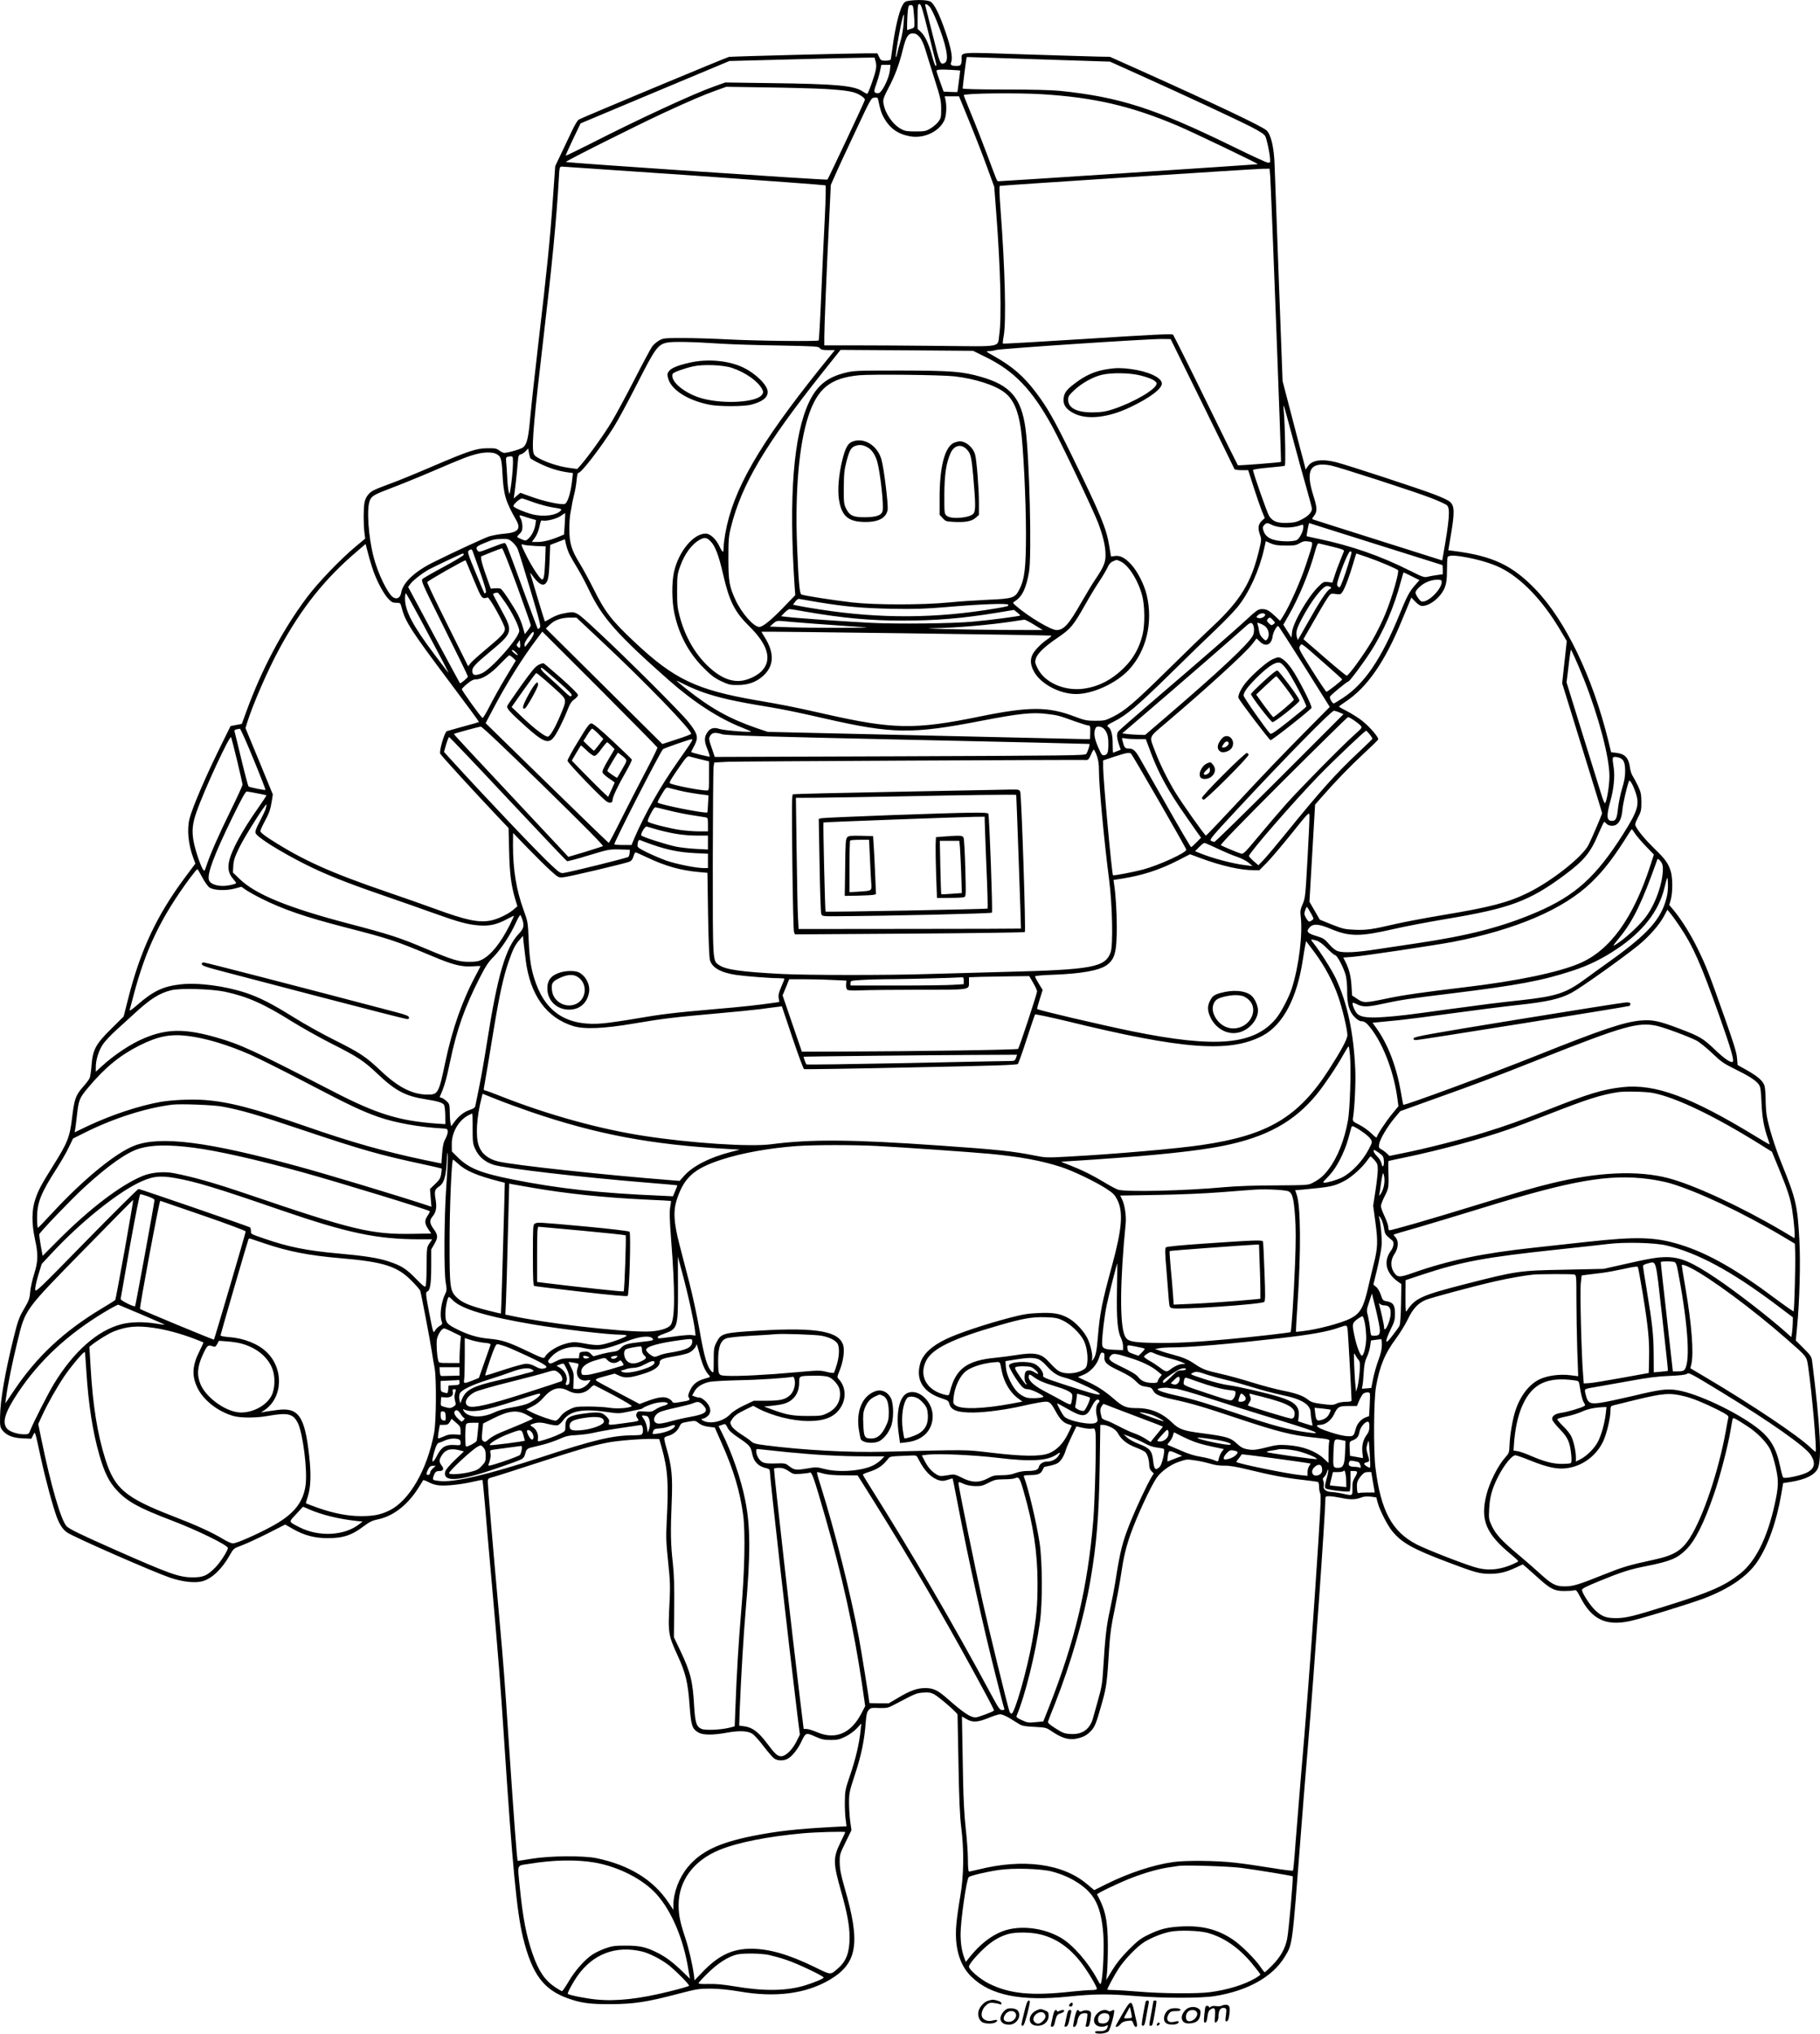<?xml version="1.0" encoding="UTF-8"?>
<svg xmlns="http://www.w3.org/2000/svg" version="1.0" viewBox="0 0 1736.253 1939.425" preserveAspectRatio="xMidYMid meet">
  <g transform="translate(-28.624,1998.867) scale(0.1,-0.1)" fill="#000000" stroke="none">
    <path d="M8955 19981 c-33 -5 -43 -12 -61 -46 -30 -55 -68 -214 -89 -370 -10 -71 -19 -136 -21 -142 -2 -8 -21 -13 -49 -13 -42 0 -47 3 -62 35 l-17 35 -99 0 c-158 0 -1289 -29 -1317 -34 -22 -4 -1387 -573 -1433 -598 -10 -5 -40 -55 -66 -111 -27 -56 -73 -154 -103 -217 l-55 -115 -22 -310 c-28 -399 -57 -683 -136 -1355 -35 -300 -71 -628 -80 -730 -17 -192 -31 -255 -66 -286 -19 -17 -140 -53 -182 -54 -10 0 -32 10 -48 23 -26 19 -42 22 -112 21 -107 -1 -179 -25 -527 -174 -151 -65 -320 -134 -375 -154 -181 -67 -205 -78 -234 -112 -19 -21 -33 -51 -38 -81 -10 -58 -10 -206 0 -284 l7 -57 -88 -73 c-149 -124 -361 -345 -469 -489 -230 -307 -432 -688 -577 -1088 l-43 -117 -53 -10 -54 -10 -79 -160 c-149 -299 -282 -607 -312 -721 -27 -103 -13 -249 36 -379 l19 -52 -98 -131 c-270 -362 -426 -695 -543 -1157 l-43 -170 -116 -115 c-149 -146 -179 -201 -190 -347 -4 -54 -12 -110 -18 -124 -6 -15 -35 -54 -66 -88 -67 -76 -81 -116 -101 -284 -22 -191 -44 -246 -180 -462 -116 -186 -140 -230 -171 -320 -36 -104 -37 -231 -4 -385 32 -143 30 -212 -9 -334 -17 -54 -34 -131 -37 -170 -5 -62 -13 -82 -59 -161 -47 -80 -58 -110 -99 -275 -82 -334 -127 -591 -129 -752 -2 -84 1 -100 19 -125 38 -51 99 -77 194 -81 l85 -4 17 33 c20 42 15 55 73 -211 47 -216 115 -466 154 -572 28 -72 58 -117 98 -144 68 -46 816 -374 982 -431 118 -40 237 -53 308 -34 91 25 188 117 263 252 34 60 37 62 110 89 41 15 152 66 246 113 l171 87 77 -44 c103 -59 206 -86 327 -86 150 0 232 27 351 118 49 37 79 51 124 60 145 29 278 129 382 286 28 44 53 83 54 88 2 5 25 -3 51 -17 30 -17 69 -29 106 -32 69 -6 216 10 328 37 43 10 80 17 82 14 2 -2 12 -104 23 -226 10 -123 36 -428 59 -678 73 -823 88 -1019 124 -1565 79 -1208 121 -1650 181 -1895 87 -351 196 -497 432 -580 123 -44 209 -55 407 -54 216 1 343 20 635 97 184 48 202 51 315 51 83 -1 168 -9 275 -27 344 -60 633 -22 859 110 267 157 299 347 145 878 -36 126 -46 177 -47 240 -1 78 1 83 56 195 l56 115 -12 85 c-6 47 -11 128 -11 180 0 89 4 106 57 268 60 181 90 327 102 494 6 75 12 101 27 117 22 24 20 24 113 21 63 -1 77 2 140 36 197 104 202 106 267 111 52 4 72 1 104 -15 45 -23 224 -178 225 -195 0 -7 4 -219 9 -472 6 -338 13 -497 26 -600 28 -220 25 -463 -8 -655 -15 -85 -32 -202 -37 -260 -23 -224 27 -402 144 -514 182 -177 474 -235 930 -187 242 25 375 26 628 5 258 -22 629 -23 762 -1 317 51 554 185 669 377 73 121 69 87 151 1155 13 176 44 561 69 855 60 718 166 2214 166 2353 0 25 3 27 38 27 20 0 68 -7 107 -15 90 -19 139 -19 192 1 30 12 57 15 96 10 l53 -7 13 -50 c18 -69 92 -215 138 -271 91 -112 196 -171 533 -298 258 -98 302 -110 400 -110 88 0 155 16 247 59 l66 31 38 -32 c21 -18 74 -65 118 -105 108 -97 148 -117 236 -117 39 0 81 2 95 6 23 7 28 1 64 -68 107 -208 241 -273 466 -226 104 21 573 165 711 217 242 92 414 210 508 348 102 149 186 386 230 645 l18 107 76 12 c138 23 222 64 253 124 42 83 27 393 -52 1024 -6 46 -13 57 -81 125 l-75 75 11 115 c25 261 35 624 23 843 -18 331 -32 391 -171 734 -65 161 -124 352 -141 456 -5 34 -10 103 -10 152 0 50 -5 106 -10 127 -13 47 -63 91 -171 152 l-86 48 -6 67 c-3 50 -32 143 -120 391 -143 406 -173 483 -252 645 -67 138 -151 273 -227 367 l-47 56 15 54 c19 73 18 212 -3 274 -24 73 -51 110 -153 209 -87 85 -152 163 -178 212 -10 19 -7 32 20 85 30 57 33 71 33 148 -1 74 -5 94 -32 153 -18 37 -41 80 -51 95 -10 15 -22 49 -25 75 -14 100 -46 135 -131 146 l-50 6 -28 115 c-150 607 -408 1142 -692 1437 -224 233 -412 321 -787 368 l-46 6 18 107 c45 259 44 318 -7 359 -15 12 -79 42 -143 66 -139 54 -823 278 -935 307 -137 35 -232 22 -272 -37 l-22 -32 -14 57 c-9 31 -58 221 -111 422 l-95 365 -36 965 c-20 531 -38 1021 -40 1090 -5 172 -35 299 -79 337 -49 41 -482 247 -1197 568 l-295 132 -110 2 c-60 1 -373 11 -695 21 -652 22 -610 25 -610 -46 0 -52 -9 -64 -45 -64 -56 0 -65 7 -53 41 14 40 -4 133 -54 279 -60 175 -110 275 -146 294 -32 16 -126 19 -207 7z m189 -308 c38 -153 71 -286 74 -295 2 -10 0 -18 -5 -18 -6 0 -20 39 -33 88 -29 113 -69 200 -109 236 l-31 30 0 118 c0 106 2 118 18 118 15 0 29 -45 86 -277z m11 251 c13 -14 44 -76 68 -138 91 -226 120 -373 78 -396 -44 -23 -46 -20 -115 258 -37 147 -69 275 -72 285 -8 25 13 21 41 -9z m-152 -51 c4 -38 7 -86 7 -109 0 -38 -2 -41 -35 -51 l-35 -11 0 57 c0 32 3 86 6 120 6 54 9 61 29 61 20 0 23 -6 28 -67z m-97 -115 c-4 -51 -18 -127 -31 -168 -13 -42 -26 -92 -30 -113 -4 -21 -9 -36 -12 -34 -11 11 62 407 75 407 3 0 2 -42 -2 -92z m153 -123 c20 -23 39 -65 56 -122 15 -49 54 -176 88 -283 56 -176 62 -203 62 -281 0 -78 -2 -89 -28 -122 -15 -20 -49 -49 -75 -64 -42 -25 -56 -28 -142 -28 -78 0 -102 4 -135 22 -83 44 -156 151 -171 248 -5 36 1 53 49 146 61 115 103 228 136 365 30 121 50 154 95 154 26 0 41 -8 65 -35z m2096 -360 c438 -197 938 -430 1070 -498 85 -44 124 -70 132 -88 15 -32 40 -148 45 -209 3 -43 2 -45 -22 -42 -14 1 -167 72 -340 157 -737 360 -1073 468 -1640 527 -81 8 -267 13 -527 13 -250 0 -403 4 -403 10 0 15 30 258 35 280 l4 20 683 -22 683 -22 280 -126z m-2515 126 c7 -27 7 -54 0 -84 -12 -57 -69 -215 -79 -222 -4 -2 -24 7 -44 21 -84 57 -251 72 -882 80 l-430 6 -104 -37 c-201 -71 -718 -310 -1190 -551 -124 -62 -226 -112 -228 -110 -2 2 29 72 69 156 l73 152 710 298 710 297 580 15 c319 8 630 16 692 16 l112 2 11 -39z m135 -88 c-10 -79 -78 -213 -109 -213 -45 0 -48 12 -22 81 13 36 30 93 37 127 l13 62 44 0 43 0 -6 -57z m671 3 c1 0 -5 -46 -12 -101 -7 -55 -13 -101 -14 -103 0 -2 -30 -2 -66 0 l-66 3 -34 95 c-19 52 -34 98 -34 102 0 13 37 16 130 11 52 -3 96 -6 96 -7z m-1287 -176 c213 -13 280 -25 336 -61 35 -22 45 -34 40 -48 -9 -30 -346 -745 -355 -755 -7 -7 -2464 158 -2495 168 -13 4 660 341 935 469 249 115 375 169 500 214 l95 34 394 -6 c216 -3 464 -10 550 -15z m2071 -50 c497 -31 846 -112 1290 -300 137 -58 772 -362 766 -367 -2 -3 -2442 -163 -2475 -163 -14 0 -10 -8 -110 260 -44 118 -112 291 -151 384 -38 93 -70 173 -70 177 0 18 508 24 750 9z m-771 -78 c92 -221 192 -473 247 -626 l65 -178 19 -247 c41 -533 53 -1004 29 -1165 -18 -123 42 -112 -561 -106 -288 3 -655 5 -816 5 l-292 0 0 80 c0 93 22 636 46 1115 l16 335 40 90 c21 50 108 236 192 415 150 320 153 325 184 328 26 3 32 -1 36 -20 20 -99 31 -130 56 -175 57 -100 134 -154 248 -174 130 -23 270 40 324 146 22 42 28 137 14 203 l-8 32 69 0 68 0 24 -58z m-2549 -698 c685 -48 1248 -90 1252 -93 4 -4 1 -142 -7 -306 -9 -165 -24 -495 -34 -733 -10 -238 -21 -436 -25 -440 -12 -11 -602 -4 -866 10 -129 7 -320 13 -425 13 -182 0 -192 -1 -232 -24 -22 -13 -52 -38 -64 -55 -13 -17 -88 -157 -167 -311 -79 -154 -177 -336 -218 -405 -70 -118 -220 -327 -296 -415 l-35 -39 -87 12 c-93 14 -202 49 -278 90 -39 21 -49 31 -54 60 -15 80 8 335 100 1117 78 658 122 1116 142 1470 7 130 8 135 31 135 10 0 578 -39 1263 -86z m5494 -6 c8 -96 107 -2720 103 -2724 -5 -6 -408 -37 -412 -32 -3 3 -141 281 -306 619 -165 338 -306 619 -312 626 -9 10 -186 1 -815 -39 -441 -28 -805 -49 -808 -46 -3 3 0 35 7 69 26 136 13 649 -30 1213 -11 145 -13 220 -6 222 15 5 2418 161 2502 163 l71 1 6 -72z m-647 -2168 c166 -338 304 -619 306 -625 2 -5 32 -10 67 -10 l64 0 51 -160 c28 -88 64 -191 79 -229 l28 -68 -26 -24 c-36 -34 -42 -68 -22 -129 18 -50 18 -53 -8 -159 -73 -303 -175 -471 -440 -720 -83 -77 -279 -267 -436 -422 -314 -309 -402 -384 -517 -441 -72 -36 -83 -38 -167 -38 -83 0 -101 4 -203 42 -249 95 -433 94 -903 -2 -615 -126 -822 -123 -1475 25 -292 66 -392 86 -650 130 -573 99 -786 200 -1161 552 -223 209 -285 289 -394 508 -40 80 -99 189 -132 243 -80 130 -100 194 -100 327 -1 58 4 130 11 160 6 30 13 69 15 85 3 17 12 57 20 90 9 33 19 93 23 133 4 49 10 72 19 72 27 0 216 246 336 437 38 60 136 242 219 405 175 345 201 381 287 399 59 12 229 9 537 -11 83 -5 321 -13 530 -16 353 -7 381 -8 393 -26 10 -14 26 -18 78 -18 l65 0 -139 -172 c-587 -733 -834 -1162 -907 -1580 -8 -46 -15 -101 -15 -124 0 -22 -3 -44 -6 -47 -4 -4 -19 19 -34 51 -33 71 -89 122 -132 122 -117 0 -259 -172 -302 -367 -22 -99 -21 -274 3 -389 42 -201 133 -375 271 -516 79 -80 109 -103 175 -135 73 -34 87 -38 160 -37 98 0 173 27 238 84 109 96 114 220 17 374 -17 27 -30 49 -28 50 6 5 2760 -32 2764 -37 3 -3 -14 -19 -38 -35 -60 -41 -123 -106 -142 -146 -23 -48 -20 -94 10 -154 60 -121 245 -222 406 -222 162 0 386 104 506 234 166 180 230 454 167 713 -24 99 -87 222 -145 286 -60 66 -108 91 -159 83 l-36 -5 -17 103 c-27 167 -81 296 -362 871 -165 336 -230 450 -337 591 -116 154 -226 249 -399 346 -79 44 -82 48 -51 48 18 0 50 5 70 11 43 13 1470 108 1586 105 l79 -1 303 -615z m-2064 442 c270 -133 438 -308 630 -657 90 -164 396 -808 441 -927 47 -127 68 -217 69 -298 1 -74 -17 -118 -101 -242 -27 -40 -86 -138 -132 -218 -117 -206 -166 -260 -234 -260 -55 0 -269 128 -391 234 -29 26 -29 27 -10 39 72 44 110 122 138 281 27 155 4 1103 -34 1371 -40 289 -144 409 -421 489 -181 52 -283 60 -768 61 -432 0 -448 -1 -536 -23 -168 -42 -265 -122 -339 -277 -149 -314 -195 -899 -139 -1746 l7 -96 -118 -122 c-116 -120 -193 -181 -225 -181 -53 0 -167 129 -226 255 -60 130 -69 178 -69 400 0 177 3 211 24 295 102 409 325 786 880 1484 l166 208 632 -4 632 -5 124 -61z m-303 -182 c197 -23 387 -83 479 -154 82 -62 130 -168 155 -341 24 -162 50 -687 50 -1000 0 -325 -12 -436 -62 -535 -41 -84 -63 -91 -301 -101 -108 -5 -277 -16 -376 -26 -244 -24 -699 -24 -915 0 -182 21 -472 66 -490 77 -16 10 -27 134 -40 470 -20 512 19 957 106 1225 88 269 209 368 485 395 120 11 784 4 909 -10z m3225 -575 c42 -159 102 -375 132 -480 30 -104 55 -199 55 -209 -2 -34 -36 -70 -97 -101 -48 -25 -73 -31 -139 -33 -94 -3 -137 13 -172 65 -19 29 -154 414 -154 439 0 6 65 16 147 23 81 7 151 15 156 18 10 6 2 384 -9 513 -4 36 -4 63 -1 60 3 -3 40 -136 82 -295z m-7269 -206 c4 -7 48 -31 98 -55 91 -43 169 -67 259 -80 l49 -7 -7 -61 c-12 -121 -43 -222 -70 -233 -31 -11 -182 20 -302 62 l-123 44 -32 -27 -31 -27 6 40 c8 54 25 203 32 298 6 70 9 78 30 83 13 3 34 17 47 31 l23 25 7 -41 c4 -23 10 -46 14 -52z m-326 41 c46 -24 52 -45 60 -192 10 -197 30 -263 130 -438 49 -85 19 -120 -112 -131 -51 -4 -118 -17 -149 -27 -53 -19 -312 -138 -524 -243 -180 -88 -296 -197 -311 -291 -9 -51 -41 -69 -78 -45 -51 34 -144 224 -185 382 -50 189 -69 463 -37 540 19 45 38 56 217 124 85 32 264 105 399 163 279 120 339 143 430 163 63 13 129 11 160 -5z m160 -83 c0 -60 -13 -195 -26 -267 l-7 -35 -9 30 c-4 17 -11 75 -13 130 -3 55 -7 121 -10 147 -3 42 -2 47 18 51 47 9 47 9 47 -56z m7801 -27 c76 -15 805 -251 961 -312 72 -28 139 -59 149 -69 31 -31 23 -134 -39 -485 l-7 -40 -610 193 c-335 106 -616 195 -623 198 -10 4 -9 11 7 30 35 46 35 75 -3 196 -78 245 -32 326 165 289z m-7595 -355 c56 -19 138 -41 183 -47 68 -10 78 -14 68 -27 -40 -48 -166 -65 -277 -36 -68 18 -165 59 -175 75 -9 15 66 81 85 75 8 -2 61 -20 116 -40z m288 -203 l-7 -101 -46 -19 c-77 -33 -152 -52 -208 -52 l-53 0 31 43 c18 27 34 67 42 105 9 48 15 61 27 57 33 -10 135 15 175 43 22 16 41 28 43 27 1 -1 -1 -47 -4 -103z m-313 48 l39 -11 -6 -42 c-8 -52 -34 -105 -67 -135 -24 -22 -25 -23 -66 -6 -22 9 -41 19 -41 23 0 4 11 18 25 31 20 19 25 33 25 69 -1 25 -7 57 -15 71 -21 38 -19 40 26 25 22 -8 58 -19 80 -25z m7057 -56 c67 -33 195 -35 277 -4 23 9 25 7 25 -18 -1 -40 -35 -108 -62 -123 -13 -8 -54 -13 -98 -13 -130 2 -198 32 -220 100 -10 30 -9 38 6 55 21 23 32 24 72 3z m992 -184 c348 -110 634 -200 636 -200 2 0 4 -20 4 -44 l0 -44 -52 -7 c-29 -4 -70 -11 -90 -16 -34 -9 -47 -5 -169 56 -283 143 -564 240 -879 306 -58 12 -106 23 -108 24 -4 4 19 125 24 125 1 0 287 -90 634 -200z m-6341 22 c42 -44 76 -137 116 -312 59 -256 109 -356 250 -495 175 -172 217 -314 125 -418 -38 -44 -116 -85 -184 -98 -110 -20 -220 26 -339 140 -125 120 -218 285 -268 477 -20 75 -24 113 -23 239 0 137 2 157 27 228 43 123 114 219 192 260 46 24 65 20 104 -21z m-1894 -3 c20 -18 42 -47 50 -66 8 -18 62 -192 120 -385 93 -312 103 -354 90 -367 -8 -8 -16 -13 -19 -10 -2 2 -65 173 -141 379 -165 452 -161 440 -178 440 -8 0 -65 -20 -128 -45 -105 -41 -115 -44 -126 -28 -23 30 -14 41 60 71 90 38 98 39 174 41 56 1 66 -2 98 -30z m546 -121 c12 -24 46 -82 75 -130 30 -49 78 -140 108 -203 125 -265 270 -428 766 -866 238 -209 474 -362 695 -449 44 -18 82 -34 85 -37 11 -12 -258 10 -300 24 -56 19 -91 7 -120 -39 -27 -44 -25 -82 6 -157 14 -35 23 -65 20 -68 -4 -4 -166 36 -175 43 -2 2 5 18 16 37 11 18 26 50 32 69 16 48 -1 88 -76 182 -72 91 -575 593 -850 849 -235 218 -216 208 -339 186 -39 -7 -85 -24 -120 -45 -31 -19 -59 -33 -60 -31 -3 3 -93 298 -139 457 -3 8 3 4 13 -10 58 -83 100 -112 129 -89 28 24 36 63 42 217 l6 154 70 27 70 27 12 -53 c7 -29 22 -72 34 -95z m6829 88 c82 -1 100 2 134 22 32 19 48 22 83 17 52 -8 54 9 -24 -227 -52 -157 -154 -387 -217 -487 l-28 -43 -41 39 c-61 58 -87 73 -129 73 -39 0 -50 -7 -173 -121 -84 -78 -441 -389 -820 -713 -198 -170 -368 -318 -378 -330 -21 -23 -18 -63 7 -137 l14 -40 -35 -14 c-20 -8 -37 -15 -39 -15 -1 0 -3 37 -3 83 1 82 -15 146 -40 161 -21 13 -11 23 54 55 117 58 225 150 526 445 162 160 361 353 442 429 80 76 176 175 212 220 108 134 205 349 250 549 l17 76 46 -21 c37 -16 68 -21 142 -21z m448 -11 c93 -23 113 -31 109 -44 -3 -9 -19 -48 -35 -87 -16 -39 -40 -102 -52 -141 l-23 -70 -43 5 c-40 4 -45 2 -93 -46 -101 -101 -240 -343 -249 -433 l-5 -51 -39 61 -39 62 51 89 c99 173 197 410 251 608 17 64 26 81 38 78 9 -2 67 -16 129 -31z m-9144 -248 c38 -101 96 -206 137 -249 30 -32 43 -38 76 -38 39 0 39 -1 52 -49 33 -131 94 -224 459 -710 155 -206 280 -376 278 -378 -2 -2 -68 -21 -147 -42 -79 -22 -151 -42 -160 -45 -22 -10 -75 -190 -63 -215 8 -18 333 -373 555 -607 l97 -102 5 -213 c5 -220 19 -330 58 -464 l21 -69 -38 -33 c-54 -45 -151 -91 -221 -104 -111 -21 -234 5 -520 110 -103 38 -309 110 -458 161 -547 187 -813 306 -1127 509 -53 34 -88 63 -88 73 0 9 18 50 41 92 44 82 55 113 69 200 l9 58 -130 317 -131 316 17 55 c55 175 198 503 307 703 212 390 435 669 743 930 l79 68 27 -103 c15 -57 39 -134 53 -171z m1540 255 l98 -4 -5 -137 c-6 -144 -13 -184 -31 -178 -20 6 -95 120 -146 222 -55 110 -58 121 -32 110 9 -5 61 -10 116 -13z m-175 -382 c72 -198 131 -366 131 -374 0 -7 -13 -29 -29 -49 l-28 -36 -17 60 c-9 34 -30 88 -47 122 -40 78 -146 240 -165 250 -8 5 -33 7 -55 5 l-41 -3 -43 121 c-24 66 -45 135 -47 153 l-3 33 95 39 c52 21 100 38 106 38 6 1 70 -161 143 -359z m-424 333 c4 -10 36 -101 72 -202 45 -128 61 -187 54 -194 -6 -6 -12 -9 -14 -6 -2 2 -40 92 -84 199 -72 173 -79 196 -65 208 21 16 29 15 37 -5z m8385 -11 c0 -18 -54 -192 -82 -266 -28 -71 -32 -77 -46 -62 -14 14 -14 21 2 73 38 123 98 263 112 263 8 0 14 -4 14 -8z m-8470 -24 c0 -7 -85 -58 -187 -113 -103 -55 -195 -108 -205 -117 -17 -17 -7 -39 207 -469 124 -248 225 -456 225 -462 -1 -12 -70 -70 -76 -64 -2 1 -113 209 -249 460 l-245 458 22 30 c24 32 97 90 160 128 44 26 329 161 340 161 5 0 8 -6 8 -12z m8620 -23 c115 -40 278 -109 293 -124 14 -14 -55 -254 -117 -408 -29 -73 -87 -190 -127 -259 -79 -135 -227 -339 -245 -339 -7 0 -102 78 -212 174 l-201 174 23 41 c106 186 183 318 208 354 29 42 30 42 77 36 43 -6 49 -4 64 20 24 35 67 150 102 269 15 53 29 97 31 97 1 0 48 -16 104 -35z m964 -5 c118 -23 236 -60 311 -98 195 -98 395 -306 561 -584 l67 -113 -22 -201 -22 -201 190 -615 c105 -338 191 -619 191 -624 0 -12 -99 -243 -129 -302 -59 -116 -352 -347 -583 -460 -187 -91 -355 -135 -813 -211 -165 -27 -367 -66 -450 -85 -218 -51 -274 -59 -388 -54 -93 4 -112 9 -216 50 l-114 46 -49 85 -50 86 27 463 27 463 61 70 c134 153 273 296 401 415 75 69 138 130 140 137 7 17 -75 114 -147 173 -34 28 -99 69 -144 93 -46 23 -83 44 -83 47 0 3 28 24 63 47 207 137 377 383 540 783 31 74 63 152 72 173 l15 37 39 -40 c26 -27 46 -40 65 -40 76 0 182 88 216 178 15 41 20 77 20 162 0 59 3 115 6 124 8 22 69 21 198 -4z m-9490 -206 c78 -188 79 -190 134 -173 17 5 165 -262 165 -298 0 -38 -28 -69 -172 -189 -73 -61 -143 -123 -156 -140 l-23 -29 -196 394 c-108 217 -196 400 -194 408 3 12 358 214 366 208 1 -1 36 -83 76 -181z m6169 172 c76 -32 169 -177 209 -325 26 -99 28 -276 4 -376 -30 -123 -87 -226 -175 -313 -119 -118 -246 -183 -394 -202 -181 -22 -367 61 -432 195 -25 50 -27 60 -17 93 15 49 84 115 211 201 121 82 148 115 258 310 42 75 103 176 136 225 33 49 68 109 79 133 14 31 29 49 51 58 40 17 32 17 70 1z m2781 -143 l74 -37 -40 -45 c-57 -65 -79 -107 -148 -276 -176 -432 -336 -668 -545 -804 -43 -28 -81 -51 -85 -51 -13 0 -42 51 -36 65 5 15 164 145 176 145 11 0 133 163 209 280 122 186 228 432 291 673 13 48 25 87 26 87 2 0 37 -17 78 -37z m286 -53 c0 -74 -140 -208 -195 -186 -16 6 -55 64 -55 83 0 24 56 77 105 99 30 15 69 24 98 24 41 0 47 -3 47 -20z m-1061 -49 c11 -7 9 -11 -8 -21 -27 -14 -98 -122 -198 -300 -42 -74 -83 -146 -91 -160 l-16 -25 -8 30 c-12 43 -2 79 48 174 88 168 199 311 240 311 10 0 25 -4 33 -9z m-7867 -156 c66 -97 128 -225 128 -262 0 -66 -273 -374 -361 -407 -60 -23 -83 -19 -87 17 -5 38 22 68 170 191 219 183 221 190 105 401 -42 77 -77 143 -77 147 0 7 29 17 45 14 6 -1 40 -47 77 -101z m-812 -157 c211 -395 273 -514 262 -503 -5 6 -66 85 -134 176 -204 271 -277 411 -278 527 0 28 3 52 8 52 4 0 68 -114 142 -252z m3790 168 c271 -44 416 -57 700 -63 227 -4 318 -1 523 16 321 28 582 38 591 23 8 -13 -5 -17 -119 -36 -566 -96 -1099 -99 -1675 -10 -91 14 -186 30 -212 36 l-47 10 22 29 c15 21 28 29 42 25 11 -2 90 -16 175 -30z m-116 -91 c345 -60 608 -85 922 -85 321 0 571 21 906 76 l157 26 30 -23 c16 -13 30 -27 30 -30 1 -6 -283 -44 -454 -59 -187 -18 -721 -24 -975 -11 -235 12 -712 45 -803 57 l-49 6 33 34 c18 19 40 34 48 34 8 0 78 -11 155 -25z m4380 -24 c11 -17 -32 -44 -60 -37 -25 7 -26 8 -9 26 18 20 60 27 69 11z m-6344 -243 c436 -408 870 -857 870 -898 0 -4 -62 -28 -137 -52 l-138 -45 -555 551 -556 551 39 38 c47 44 109 65 192 66 l60 0 225 -211z m6420 187 c23 -25 23 -25 4 -40 -17 -12 -22 -11 -43 10 -21 20 -22 26 -11 39 17 21 23 20 50 -9z m-2277 -45 l81 -50 -344 1 c-400 2 -904 14 -695 17 216 3 546 32 765 66 47 7 91 14 98 15 8 0 50 -21 95 -49z m-2093 10 c146 -11 330 -24 410 -29 133 -7 120 -8 -166 -10 -171 0 -393 2 -493 6 l-181 6 32 29 c29 25 39 28 83 24 28 -3 169 -15 315 -26z m4180 -9 c13 -26 13 -77 -2 -104 -42 -80 -313 -334 -815 -765 l-212 -182 -58 1 c-32 1 -81 4 -110 7 l-51 7 216 185 c309 264 866 748 937 813 66 61 79 67 95 38z m108 -9 c41 -27 55 -91 28 -128 -14 -18 -15 -18 -44 9 -20 19 -31 42 -35 71 -3 23 -9 50 -13 60 -6 16 -4 17 17 11 13 -4 35 -15 47 -23z m381 -388 l243 -387 -209 -211 c-270 -273 -402 -411 -711 -743 -140 -150 -257 -273 -261 -273 -11 0 -228 307 -294 415 -74 122 -147 271 -190 385 -59 157 -70 127 110 281 384 326 741 652 813 742 l44 57 31 -30 c56 -55 112 -31 122 52 5 37 37 96 53 97 3 1 115 -173 249 -385z m-7390 241 c-23 -30 -43 -55 -45 -55 -2 0 -4 11 -4 24 0 13 19 47 43 77 36 46 42 50 45 32 2 -14 -13 -43 -39 -78z m1219 -1015 c2 -6 -50 -112 -116 -237 -66 -126 -170 -328 -231 -450 -61 -123 -114 -223 -117 -223 -3 0 -269 257 -590 571 l-585 571 71 135 c128 242 271 472 406 653 l64 85 548 -547 c301 -302 548 -553 550 -558z m-1313 952 c-3 -3 -12 1 -20 9 -13 13 -13 18 3 39 l17 25 3 -33 c2 -19 1 -37 -3 -40z m7668 -142 c97 -85 177 -157 177 -160 0 -11 -141 -121 -150 -118 -6 2 -68 95 -139 207 -123 196 -128 206 -114 228 19 28 2 40 226 -157z m-7703 95 c13 -14 19 -25 14 -25 -11 1 -54 36 -54 44 0 13 18 5 40 -19z m10189 -260 c139 -353 241 -738 241 -918 0 -83 -22 -224 -40 -256 -5 -10 -19 20 -40 90 -18 57 -99 319 -181 582 l-148 478 15 122 c7 67 17 138 20 157 l7 35 33 -70 c18 -38 60 -137 93 -220z m-10218 209 l26 -25 -94 -157 c-52 -86 -121 -210 -154 -275 -33 -65 -64 -117 -69 -115 -15 5 -200 263 -198 275 2 6 25 29 53 52 36 30 59 41 83 41 57 0 143 54 228 145 44 45 83 83 88 84 6 0 22 -11 37 -25z m1825 -332 c149 -50 295 -83 594 -132 170 -28 284 -52 561 -115 640 -146 826 -149 1489 -20 358 69 485 83 625 65 101 -12 116 -16 267 -71 60 -21 117 -39 127 -39 17 0 19 -7 18 -65 l-2 -65 -55 0 c-30 0 -722 16 -1537 35 l-1482 34 -107 36 c-259 89 -440 190 -676 378 -49 39 -88 72 -88 74 0 2 39 -17 88 -41 48 -24 128 -57 178 -74z m6059 -188 l38 -16 -609 -609 c-335 -335 -615 -609 -622 -609 -7 0 -22 5 -33 10 -17 10 7 39 243 293 464 499 904 947 929 947 9 0 34 -7 54 -16z m137 -74 c24 -16 53 -39 63 -50 18 -20 18 -21 -56 -87 -123 -110 -516 -509 -652 -661 -70 -79 -190 -219 -267 -312 -133 -160 -142 -168 -168 -161 -32 10 -171 68 -189 79 -9 5 184 204 595 615 335 334 613 607 618 607 6 0 31 -13 56 -30z m-7731 -627 c393 -384 576 -569 567 -574 -7 -3 -84 -28 -171 -55 l-159 -47 -78 84 c-43 46 -289 309 -547 584 -259 275 -469 502 -467 504 6 6 235 68 257 70 12 1 234 -210 598 -566z m5347 545 c31 -34 42 -72 42 -141 0 -84 -7 -104 -37 -110 -22 -4 -28 2 -54 61 -39 87 -49 135 -38 178 8 28 15 34 38 34 16 0 37 -10 49 -22z m-8114 -288 c66 -160 117 -292 115 -294 -6 -6 -152 24 -162 33 -4 4 -35 120 -68 257 -33 137 -62 257 -65 266 -5 15 6 21 51 27 6 0 64 -130 129 -289z m10649 235 c16 -20 27 -39 25 -43 -2 -4 -64 -65 -138 -134 -208 -195 -359 -363 -694 -776 -82 -101 -173 -209 -202 -240 l-53 -55 -45 39 c-24 21 -45 44 -45 49 -2 26 429 522 669 769 149 153 437 426 449 426 3 0 19 -16 34 -35z m-6175 1 c37 -11 401 -22 1772 -52 949 -20 1727 -39 1729 -40 7 -6 -17 -78 -31 -96 -12 -14 -171 -16 -1778 -22 l-1765 -6 -18 53 c-41 118 -42 123 -24 151 20 30 46 33 115 12z m-4629 -254 c28 -117 51 -219 51 -227 0 -8 -51 -120 -114 -248 -113 -230 -197 -421 -231 -526 -16 -49 -19 -53 -31 -36 -23 31 -76 188 -91 270 -18 101 -11 171 29 283 73 209 316 733 329 710 3 -7 30 -109 58 -226z m2583 -362 c304 -324 558 -592 564 -594 6 -2 99 22 205 55 188 57 197 59 294 57 l100 -3 -2 -29 c-1 -16 -7 -34 -12 -39 -10 -10 -522 -137 -610 -152 -38 -6 -41 -4 -121 69 -125 115 -621 637 -972 1022 l-56 62 20 71 c12 39 25 71 29 71 4 0 257 -265 561 -590z m6003 570 l82 0 38 -102 c54 -146 104 -252 183 -386 61 -102 108 -172 272 -405 l34 -47 -44 -45 c-24 -25 -47 -45 -51 -45 -4 0 -112 183 -239 408 -128 224 -244 427 -257 451 -37 63 -58 81 -98 81 -37 0 -44 9 -61 77 -7 25 -6 26 26 20 18 -4 69 -7 115 -7z m-4245 -8 c0 -10 -30 -54 -135 -203 -164 -232 -319 -504 -418 -736 l-26 -63 -79 0 c-43 0 -82 3 -85 7 -9 9 434 875 464 907 7 8 247 92 272 95 4 1 7 -3 7 -7z m3859 -148 c15 -41 21 -78 21 -142 0 -147 49 -673 97 -1042 31 -239 39 -623 15 -692 -51 -144 -172 -167 -1012 -188 -228 -6 -552 -15 -720 -20 -400 -13 -1154 -12 -1400 0 -389 20 -538 41 -602 84 -64 43 -62 10 -62 981 1 484 4 896 8 916 l6 36 133 7 c98 4 3315 20 3420 17 13 -1 25 14 40 49 11 28 24 50 28 50 3 0 16 -25 28 -56z m327 18 c11 -7 524 -897 527 -916 6 -27 -258 -148 -413 -190 -96 -25 -279 -60 -286 -54 -11 12 -94 915 -94 1027 l0 68 108 36 c111 36 139 42 158 29z m-4113 -53 l87 -21 0 -139 c0 -138 0 -139 -22 -139 -72 1 -332 53 -352 70 -8 8 25 61 122 198 31 44 49 61 61 58 9 -3 55 -15 104 -27z m8780 10 c35 -16 47 -49 47 -128 0 -47 -9 -98 -29 -162 -16 -52 -33 -136 -39 -187 -10 -98 -21 -122 -57 -122 -52 0 -56 44 -16 189 32 113 44 234 32 316 -15 101 -15 105 14 105 13 0 35 -5 48 -11z m148 -332 c37 -111 19 -172 -118 -389 -260 -411 -456 -589 -828 -749 -329 -141 -652 -224 -1155 -298 -113 -17 -281 -42 -375 -56 -192 -30 -313 -35 -367 -17 -23 8 -54 33 -83 67 -42 49 -54 57 -123 78 -86 26 -98 43 -61 83 34 36 87 32 201 -16 180 -75 277 -75 605 0 94 22 318 65 497 95 606 101 790 169 1124 416 194 145 251 214 332 407 24 56 46 102 50 102 4 0 13 -6 19 -14 20 -24 69 -30 97 -11 34 22 52 68 59 151 6 56 38 198 61 263 7 21 39 -34 65 -112z m-9121 22 c47 -12 128 -26 180 -33 l95 -12 -4 -79 c-2 -44 -5 -82 -7 -84 -13 -14 -451 73 -472 93 -6 6 7 31 55 109 20 31 29 38 46 33 12 -4 60 -16 107 -27z m-4030 -26 c47 -9 86 -17 88 -19 2 -1 -32 -53 -76 -116 -156 -221 -259 -410 -281 -517 -14 -67 -2 -118 41 -166 17 -20 29 -37 27 -39 -15 -12 -81 -26 -126 -26 -68 0 -120 21 -133 54 -21 56 46 236 223 599 82 168 125 247 136 247 9 0 54 -7 101 -17z m80 -150 c-7 -21 -33 -75 -57 -121 -32 -59 -43 -89 -39 -107 10 -38 235 -179 485 -304 182 -91 377 -169 731 -291 162 -56 383 -133 490 -172 238 -85 320 -107 430 -115 101 -7 170 10 268 63 34 18 62 31 62 29 0 -3 -19 -42 -41 -88 -86 -171 -177 -284 -263 -329 -32 -17 -59 -22 -121 -22 -100 -1 -160 17 -423 128 -246 104 -343 135 -728 236 -580 152 -890 279 -1043 427 l-63 61 4 65 c3 52 14 84 57 173 49 102 249 419 259 410 2 -3 -2 -22 -8 -43z m3840 -12 c64 -16 165 -37 225 -46 61 -9 120 -19 133 -21 20 -4 22 -10 22 -69 l0 -65 -87 0 c-49 0 -133 7 -188 15 -95 15 -268 58 -294 75 -10 5 -6 20 14 61 29 58 44 79 54 79 3 0 58 -13 121 -29z m6100 -456 c-20 -361 -22 -383 -47 -439 -21 -48 -24 -68 -19 -110 22 -172 -16 -482 -85 -696 -30 -90 -101 -225 -150 -285 -209 -252 -571 -284 -1374 -121 -302 62 -892 200 -904 212 -3 2 8 44 24 93 l28 89 -37 60 c-20 33 -36 64 -36 69 0 6 75 13 178 16 261 10 428 39 502 89 81 56 100 123 100 364 0 153 -10 311 -26 415 l-5 36 78 12 c198 31 363 85 535 173 l117 60 108 -40 c189 -70 374 -112 495 -112 l59 0 72 73 c40 41 146 166 237 279 156 195 165 204 168 174 2 -17 -6 -202 -18 -411z m-6193 269 c137 -37 252 -54 371 -54 l102 0 0 -67 0 -66 -113 6 c-62 3 -149 13 -193 22 -89 18 -322 93 -330 106 -9 15 36 91 52 85 8 -3 58 -17 111 -32z m9318 -36 c16 -24 62 -78 104 -121 l75 -78 -33 -102 c-164 -506 -386 -812 -677 -936 -203 -86 -595 -168 -1084 -226 -410 -49 -596 -76 -745 -107 -220 -46 -230 -46 -290 -6 l-50 33 -6 95 c-6 93 -23 159 -60 231 l-18 36 82 6 c99 7 781 109 962 143 601 116 1057 311 1321 566 126 122 216 239 370 486 8 12 16 22 18 22 2 0 16 -19 31 -42z m-10340 -358 c69 -62 70 -62 120 -57 52 5 581 130 626 148 18 7 30 22 38 50 6 21 16 39 20 39 5 0 55 -22 112 -49 172 -82 318 -123 494 -139 l80 -7 6 -395 c4 -242 11 -411 18 -437 20 -73 103 -120 251 -142 92 -13 323 -31 402 -31 32 0 58 -2 58 -6 0 -3 -14 -37 -31 -77 -23 -54 -29 -80 -24 -108 l6 -36 -48 -7 c-151 -22 -307 -39 -567 -61 -390 -34 -515 -49 -751 -90 -110 -19 -248 -39 -307 -45 -332 -33 -543 90 -648 378 -45 122 -62 223 -70 412 -7 171 -8 178 -48 288 -71 195 -102 389 -102 621 l1 116 147 -152 c81 -83 178 -179 217 -213z m966 253 c143 -50 259 -73 402 -80 l127 -6 0 -69 0 -68 -39 0 c-74 0 -268 39 -363 73 -52 19 -135 55 -184 79 -78 39 -89 48 -86 69 4 42 11 52 30 44 9 -5 60 -23 113 -42z m5390 -37 c63 -30 147 -66 188 -79 40 -14 89 -39 109 -56 l37 -32 -55 7 c-124 13 -333 68 -456 120 l-37 15 39 40 c21 21 43 39 50 39 6 0 62 -24 125 -54z m4249 -194 c-1 -138 -72 -337 -164 -459 -57 -75 -170 -182 -257 -243 -68 -47 -67 -43 14 56 124 152 212 335 353 734 4 12 11 9 30 -13 18 -21 24 -40 24 -75z m-13935 -79 c22 -42 53 -86 68 -97 39 -29 158 -34 243 -11 l63 17 43 -30 c24 -16 89 -53 145 -81 209 -105 422 -178 806 -277 423 -109 472 -125 837 -278 184 -78 273 -100 372 -93 43 3 78 4 78 2 0 -2 -18 -36 -39 -77 -133 -246 -228 -515 -296 -836 -63 -300 -69 -312 -169 -312 -144 0 -279 68 -444 224 -147 139 -195 171 -452 300 -113 56 -286 153 -385 215 -202 126 -319 186 -453 231 -199 66 -455 100 -624 81 -167 -19 -259 -63 -412 -196 -48 -42 -76 -61 -73 -49 3 10 20 73 37 139 116 443 262 745 537 1118 36 48 68 87 72 87 3 0 24 -35 46 -77z m13970 -196 c-51 -203 -176 -343 -530 -597 -88 -63 -195 -140 -238 -172 -191 -141 -277 -170 -622 -208 -231 -25 -356 -41 -680 -85 -396 -55 -479 -65 -620 -75 -155 -11 -225 -3 -260 30 -24 23 -54 95 -43 105 2 3 22 -4 43 -15 51 -26 102 -25 238 5 169 37 259 51 662 100 627 77 864 121 1155 217 153 50 283 114 423 208 244 163 396 357 450 575 31 125 32 126 35 47 2 -43 -3 -98 -13 -135z m-3395 -144 c30 -54 31 -57 14 -70 -10 -7 -23 -13 -28 -13 -13 0 -46 55 -46 75 0 17 18 65 24 65 2 0 19 -26 36 -57z m3520 -128 c127 -188 201 -354 377 -850 109 -308 144 -427 130 -441 -15 -16 -78 26 -167 111 -117 112 -145 129 -343 204 -190 72 -252 86 -360 78 -157 -11 -378 -85 -1002 -335 -430 -172 -1261 -479 -1271 -469 -2 2 -13 55 -23 118 -43 248 -123 457 -235 614 l-36 50 72 7 c40 4 123 12 183 18 61 6 288 35 505 65 217 30 502 66 633 80 274 30 395 57 504 115 83 43 489 332 637 452 106 87 200 194 246 279 l33 62 28 -34 c16 -19 56 -74 89 -124z m-11041 66 c20 -62 14 -87 -33 -137 -126 -131 -204 -397 -306 -1049 -22 -143 -55 -327 -72 -410 -17 -82 -33 -162 -36 -177 -3 -22 -13 -30 -54 -44 -55 -18 -107 -59 -149 -117 l-28 -39 -6 25 c-4 14 -8 62 -8 107 -2 79 -3 83 -35 111 -18 16 -39 29 -48 29 -9 0 -14 5 -11 13 42 93 62 163 97 332 64 307 138 515 283 800 57 111 84 152 130 197 69 70 162 209 213 324 21 46 41 81 45 76 3 -4 11 -22 18 -41z m32 -386 c42 -336 198 -553 455 -632 106 -32 293 -24 579 25 269 46 393 61 805 97 157 14 337 32 400 40 63 9 135 18 160 21 l45 6 100 -297 c55 -164 105 -299 112 -302 6 -3 465 4 1019 16 792 16 1010 23 1020 33 7 7 45 114 85 238 40 124 76 229 80 234 4 4 137 -24 296 -62 1114 -273 1563 -306 1875 -140 193 103 327 355 383 724 9 60 20 125 24 144 l7 34 81 -108 c94 -126 177 -280 226 -422 40 -115 87 -314 87 -367 0 -38 -59 -147 -178 -332 -291 -451 -581 -623 -1206 -715 -240 -36 -828 -87 -1271 -111 -210 -12 -225 -11 -325 9 -210 42 -360 58 -910 96 -837 59 -1229 62 -1610 12 -201 -26 -763 11 -1210 80 -425 65 -922 203 -1365 378 -77 31 -146 56 -154 56 -10 0 -12 8 -7 31 9 47 50 292 96 573 50 302 90 486 137 620 42 122 63 164 106 212 l32 38 7 -70 c5 -38 13 -109 19 -159z m7543 184 c27 -8 59 -31 102 -75 35 -35 69 -64 77 -64 19 0 83 -122 102 -195 8 -34 14 -96 13 -149 -1 -121 20 -197 72 -248 21 -21 47 -38 59 -38 35 0 55 -15 101 -76 118 -157 216 -419 248 -667 l9 -68 -55 -67 c-64 -77 -152 -211 -152 -230 0 -7 -22 9 -49 36 -27 27 -79 64 -115 83 -67 34 -67 34 -62 70 16 100 27 348 21 464 -17 356 -75 623 -184 860 -38 82 -153 263 -217 343 -29 35 -27 37 30 21z m-2701 -404 c20 -35 37 -71 37 -80 0 -22 -170 -537 -181 -549 -8 -9 -921 -23 -1733 -26 l-330 -1 -92 268 -92 269 32 77 31 77 145 0 c80 0 203 -3 273 -7 l128 -6 -3 -39 c-1 -25 3 -43 13 -49 8 -6 58 -8 124 -5 61 3 311 6 557 6 503 0 478 -4 478 75 l0 44 118 4 c64 1 194 4 287 5 l170 2 38 -65z m-663 22 l0 -34 -97 -6 c-54 -4 -297 -7 -540 -7 l-443 0 0 23 c0 23 3 24 107 30 58 4 199 8 312 8 177 2 546 11 634 17 24 2 27 -1 27 -31z m-7048 -106 c217 -47 370 -115 643 -286 94 -58 260 -151 370 -207 258 -130 312 -166 449 -296 166 -157 262 -207 454 -237 114 -18 156 -31 173 -51 7 -9 12 -49 13 -100 l1 -86 -90 6 c-353 26 -566 92 -975 303 -776 400 -885 450 -1120 518 -297 85 -469 84 -685 -6 -127 -52 -287 -158 -407 -268 l-58 -53 0 44 c0 68 27 155 66 215 20 30 77 91 127 136 50 45 126 115 170 155 156 144 241 198 355 227 85 22 385 13 514 -14z m13658 -325 c72 -16 298 -99 379 -140 29 -15 96 -69 149 -119 84 -81 112 -101 212 -150 135 -66 206 -111 234 -149 17 -24 21 -50 27 -175 6 -144 23 -238 64 -352 8 -24 14 -45 13 -46 -2 -2 -61 33 -133 77 -618 377 -959 503 -1270 469 -187 -21 -323 -62 -705 -213 -291 -115 -391 -150 -615 -220 -192 -60 -565 -155 -762 -194 l-142 -29 -28 27 c-15 14 -39 31 -52 38 -20 10 -22 17 -18 47 8 48 76 164 145 247 l57 68 300 108 c449 160 571 206 1035 390 794 314 933 354 1110 316z m-14010 -97 c169 -21 380 -84 600 -181 74 -33 311 -151 525 -263 416 -218 534 -273 696 -330 160 -55 389 -96 609 -108 39 -2 45 -5 48 -26 2 -13 -8 -44 -21 -70 -20 -36 -27 -67 -33 -142 l-7 -96 -156 32 c-388 82 -701 170 -1134 321 -501 174 -739 236 -978 253 -126 8 -301 0 -412 -19 -204 -36 -469 -124 -696 -231 l-123 -59 6 33 c3 17 10 75 16 127 17 152 23 166 110 270 159 189 301 305 486 398 178 89 295 112 464 91z m11085 -184 c12 -139 0 -517 -20 -625 -34 -186 -99 -350 -185 -463 -46 -61 -82 -92 -150 -128 -44 -23 -50 -23 -355 -25 -197 0 -376 -7 -490 -17 -380 -35 -947 -48 -1015 -23 -19 7 -78 38 -130 70 -113 68 -214 118 -330 163 -47 17 -82 32 -78 33 3 0 141 9 305 20 605 41 991 82 1236 131 415 83 681 230 896 493 71 87 191 265 251 374 25 45 48 82 52 82 3 0 9 -38 13 -85z m-3186 -25 c-11 -29 -13 -30 -77 -30 -37 0 -483 -9 -992 -20 -509 -10 -928 -16 -931 -12 -7 8 -29 71 -26 73 4 3 1168 15 1604 17 l432 2 -10 -30z m6074 -334 c219 -42 586 -218 1020 -488 l117 -73 66 -160 c86 -209 111 -287 128 -398 19 -124 30 -271 19 -265 -4 3 -57 34 -118 70 -391 230 -841 438 -1086 502 -291 75 -670 58 -1112 -50 -179 -44 -271 -71 -691 -200 -454 -140 -848 -254 -858 -248 -4 3 -8 17 -8 32 0 15 -16 60 -35 101 -19 40 -35 84 -35 97 0 14 16 57 37 97 38 76 39 81 34 251 -1 43 -1 80 1 82 2 2 71 17 154 34 328 68 714 172 983 265 74 25 259 95 410 155 346 135 480 178 641 203 63 10 265 6 333 -7z m-10703 -181 c627 -214 1146 -312 1870 -353 l125 -7 -90 -23 c-197 -51 -357 -132 -440 -224 l-45 -51 -88 7 c-626 49 -1497 143 -1642 178 -98 24 -160 74 -187 152 -31 90 -20 270 28 458 l9 36 133 -53 c72 -29 220 -83 327 -120z m-2945 51 c180 -33 339 -79 775 -226 560 -188 730 -236 1145 -325 93 -20 171 -38 174 -40 2 -2 0 -25 -4 -51 -6 -39 -15 -56 -57 -96 l-50 -48 7 -85 7 -85 -43 15 c-299 98 -962 298 -1239 373 -854 233 -1300 290 -1549 196 -180 -68 -490 -322 -791 -648 -69 -75 -128 -136 -132 -136 -5 0 -8 43 -8 95 0 146 36 236 190 475 39 61 90 149 112 196 l41 85 116 58 c270 135 580 234 831 265 79 9 388 -2 475 -18z m2390 -208 c0 -129 2 -148 24 -195 33 -75 94 -127 178 -153 114 -35 824 -118 1478 -171 149 -12 271 -23 272 -24 2 -1 -7 -25 -19 -53 l-22 -52 -120 6 c-579 24 -974 68 -1406 154 -311 62 -424 108 -531 216 l-52 52 -1 69 c-1 112 65 227 159 276 17 9 32 16 35 17 3 0 6 -64 5 -142z m8418 11 c61 -32 131 -86 148 -112 18 -30 18 -30 -16 -96 -56 -110 -164 -225 -255 -271 -44 -22 -136 -50 -167 -50 -20 0 -19 4 20 43 58 58 102 123 147 220 35 76 50 120 80 235 12 47 12 47 43 31z m-11083 -195 c229 -29 613 -116 1043 -235 330 -91 1199 -357 1213 -371 3 -3 -7 -23 -21 -44 -31 -46 -29 -75 10 -132 l25 -37 -172 -3 c-401 -7 -570 34 -1589 381 -303 103 -517 164 -697 198 -97 18 -214 7 -298 -28 -212 -89 -503 -311 -805 -614 l-146 -147 -18 98 c-9 54 -16 103 -14 108 9 25 305 333 430 448 229 210 407 335 527 370 120 35 276 38 512 8z m6520 16 c267 -14 879 -57 1080 -75 286 -27 493 -65 680 -126 114 -37 326 -139 431 -207 66 -43 80 -58 105 -107 57 -117 44 -276 -51 -625 -96 -350 -117 -457 -135 -680 -11 -135 -21 -185 -45 -215 -16 -20 -16 -20 -11 0 10 35 -13 138 -44 201 -33 67 -110 150 -174 188 -79 46 -147 59 -285 53 -104 -4 -153 -12 -281 -45 -229 -60 -491 -147 -609 -204 -138 -66 -221 -144 -246 -232 -46 -160 30 -279 215 -336 46 -15 56 -22 62 -47 17 -64 76 -86 232 -85 118 1 322 29 466 63 47 11 120 26 163 33 96 16 100 13 156 -88 41 -76 76 -109 124 -121 15 -4 27 -10 27 -13 0 -3 -16 -38 -36 -78 -46 -93 -108 -156 -182 -185 -82 -32 -251 -30 -552 6 -256 30 -202 29 -1020 9 -331 -9 -770 15 -1129 61 -95 12 -119 19 -140 39 -14 13 -58 44 -98 69 -43 28 -78 58 -88 77 -15 29 -15 33 1 58 26 40 51 58 132 98 l74 36 46 -25 c131 -70 333 -121 482 -120 164 0 260 44 315 144 46 86 36 186 -26 254 -18 20 -18 22 6 81 35 86 50 188 36 241 -37 135 -249 174 -788 143 -365 -22 -377 -25 -423 -116 -23 -44 -25 -61 -25 -171 0 -114 -1 -121 -17 -106 -45 41 -73 135 -123 423 -20 113 -61 302 -91 420 -31 118 -74 285 -96 370 -55 213 -61 323 -23 435 69 206 163 289 422 374 192 63 458 111 718 130 173 12 539 12 765 1z m-4106 -380 c-21 -298 -24 -811 -6 -920 11 -66 11 -80 -4 -109 -39 -78 -56 -208 -34 -265 8 -22 6 -27 -19 -42 -15 -9 -35 -28 -43 -42 -19 -31 -17 -38 -58 170 -34 179 -35 194 -16 201 26 10 36 78 36 241 l0 159 31 54 c36 62 34 85 -12 147 -35 49 -37 79 -4 117 32 39 40 85 26 164 -13 73 -7 92 35 119 45 30 64 91 72 233 4 82 8 108 10 73 2 -30 -4 -165 -14 -300z m8944 240 c4 -53 -13 -75 -22 -28 -4 20 -21 48 -41 68 -19 19 -35 42 -35 52 0 15 7 13 48 -15 42 -30 47 -38 50 -77z m-89 5 c27 -31 31 -43 31 -93 0 -31 -10 -121 -22 -199 l-22 -142 22 -163 c24 -179 22 -242 -17 -395 -11 -43 -34 -141 -52 -218 -44 -196 -76 -252 -169 -300 -89 -45 -315 -105 -457 -121 l-63 -7 0 29 c0 16 7 128 15 249 33 497 30 923 -9 1032 l-14 41 61 5 c281 26 310 32 409 84 69 36 172 129 218 196 14 20 28 37 31 37 4 0 21 -16 38 -35z m-8743 -34 c74 -69 183 -115 403 -171 l43 -11 -6 -237 c-15 -553 -29 -1007 -31 -1010 -1 -1 -55 11 -120 28 -171 43 -250 75 -300 124 -66 63 -70 94 -70 526 0 324 19 790 33 790 3 0 24 -18 48 -39z m8837 -138 c5 -51 -11 -118 -38 -154 -10 -13 -15 -17 -12 -8 3 9 11 60 18 113 7 53 16 96 20 96 3 0 9 -21 12 -47z m-11540 2 c198 -34 404 -97 1007 -305 643 -221 921 -280 1332 -280 l117 0 -24 -36 c-28 -42 -28 -36 -29 -244 -1 -85 -5 -161 -10 -168 -6 -11 -29 7 -90 70 -94 97 -141 127 -263 167 -99 33 -226 53 -483 76 -292 26 -473 62 -695 139 -141 48 -135 45 -135 76 0 16 -4 31 -9 34 -18 11 -1049 366 -1063 366 -8 0 -232 -223 -499 -495 -456 -466 -484 -494 -487 -465 -2 16 11 78 29 138 l33 107 101 108 c260 279 597 553 813 661 132 66 206 77 355 51z m14060 -10 c63 -8 155 -26 203 -40 258 -75 693 -279 1076 -507 l117 -70 3 -86 c4 -104 -8 -552 -15 -559 -3 -2 -78 50 -167 116 -377 283 -652 439 -915 520 -242 74 -408 79 -894 26 -179 -20 -409 -45 -511 -56 -481 -52 -801 -119 -1144 -239 -133 -47 -150 -46 -186 12 -30 50 -27 115 10 169 37 55 41 123 9 158 -12 12 -19 24 -18 26 2 2 100 31 217 64 117 34 396 118 620 187 864 267 1218 328 1595 279z m-10638 -85 c319 -55 672 -92 1065 -111 135 -6 246 -12 247 -13 2 -2 -2 -28 -7 -59 -8 -43 -6 -116 9 -314 38 -488 37 -746 -3 -808 -25 -38 -124 -65 -237 -65 -277 0 -962 80 -1288 151 l-54 11 6 127 c3 69 12 350 18 624 l13 499 30 -7 c17 -3 108 -19 201 -35z m7204 -33 c37 -18 49 -66 62 -239 8 -111 8 -229 0 -447 -13 -321 -34 -647 -43 -656 -6 -6 -364 -47 -608 -69 -303 -28 -516 -38 -701 -34 -213 5 -250 15 -274 71 -48 116 -44 521 10 1068 7 68 -9 178 -34 229 l-18 37 351 6 c205 3 459 14 611 26 143 12 292 22 330 25 112 6 286 -3 314 -17z m-10881 -48 c35 -12 62 -27 62 -34 0 -24 -180 -1008 -185 -1013 -10 -10 -140 55 -138 69 1 8 41 236 89 507 54 298 92 492 99 492 6 0 39 -9 73 -21z m-222 -508 c-47 -259 -87 -475 -90 -479 -2 -4 -55 -38 -118 -75 -371 -222 -629 -462 -850 -792 l-81 -120 7 55 c15 117 59 333 108 533 77 314 60 291 638 881 255 261 466 474 467 472 2 -2 -35 -216 -81 -475z m752 324 c221 -76 402 -144 402 -150 0 -15 -297 -1025 -303 -1032 -4 -3 -691 281 -705 293 -8 6 184 1034 193 1031 5 -2 191 -66 413 -142z m11237 -36 c9 -17 20 -56 25 -87 9 -56 11 -58 78 -113 20 -16 14 -63 -13 -99 -74 -101 -48 -213 70 -296 l30 -21 -3 -189 c-2 -108 -8 -197 -15 -209 -5 -11 -35 -53 -66 -92 -45 -59 -57 -69 -59 -52 -2 11 16 59 39 106 37 74 43 94 43 154 1 80 -18 108 -80 118 -34 6 -38 10 -55 61 -11 33 -29 64 -45 76 l-26 22 36 148 c19 82 39 181 42 220 6 61 -7 211 -22 267 -8 27 4 20 21 -14z m-10650 -230 c225 -76 424 -114 715 -139 417 -35 549 -77 687 -220 40 -41 75 -81 78 -90 10 -31 96 -482 110 -577 8 -54 20 -125 27 -158 19 -97 16 -510 -4 -620 -67 -355 -237 -649 -429 -742 -83 -40 -148 -53 -270 -53 -124 0 -259 26 -410 79 -61 22 -112 41 -114 43 -2 2 6 30 17 63 29 88 34 215 13 395 -42 378 -103 462 -312 431 -46 -6 -99 -14 -116 -17 l-32 -6 30 20 c180 117 192 398 23 558 -81 78 -217 131 -354 141 -51 4 -84 10 -84 17 0 9 249 866 266 915 2 8 11 10 22 6 9 -3 71 -24 137 -46z m13366 -17 c297 -70 619 -243 1042 -560 l167 -126 -1 -50 c0 -28 -4 -71 -7 -95 l-7 -44 -50 45 c-161 144 -483 393 -670 518 -233 156 -338 200 -474 200 -84 0 -170 -15 -436 -76 l-160 -36 -370 -8 c-436 -8 -458 -11 -965 -141 -401 -103 -465 -132 -541 -248 -14 -22 -15 -13 -15 133 l1 156 165 55 c375 123 593 163 1273 236 210 22 432 47 492 54 159 20 444 13 556 -13z m-9307 -587 c19 -88 38 -185 41 -216 l7 -57 -43 5 c-24 2 -102 -5 -174 -16 -71 -10 -133 -17 -137 -15 -18 12 -4 23 55 44 129 46 132 57 131 440 l-1 295 43 -160 c24 -88 59 -232 78 -320z m9383 429 c18 -5 24 -21 42 -117 97 -518 116 -876 48 -919 -7 -4 -32 -8 -57 -8 l-45 0 -58 518 c-32 284 -58 520 -57 525 0 8 95 9 127 1z m-114 -522 c32 -283 57 -515 55 -516 -2 -2 -33 -6 -69 -9 l-66 -6 -1 172 c-1 184 -12 288 -67 619 -19 113 -35 213 -35 222 0 9 15 18 43 25 88 20 75 69 140 -507z m-5201 254 c-5 -275 5 -393 39 -459 10 -21 19 -55 19 -76 l0 -38 -80 3 c-102 4 -120 13 -120 63 0 77 22 260 45 368 19 92 96 393 100 393 1 0 -1 -114 -3 -254z m5473 211 c183 -92 593 -395 911 -674 202 -177 195 -167 210 -270 35 -237 84 -796 71 -809 -2 -2 -24 15 -48 39 -123 117 -557 408 -1000 670 l-147 87 9 37 c25 107 4 380 -56 730 -19 111 -35 207 -35 213 0 13 28 6 85 -23z m-456 -252 c51 -317 63 -436 59 -610 l-3 -140 -260 -47 c-143 -26 -282 -49 -310 -50 l-50 -3 -6 80 c-16 184 -31 793 -23 870 l9 80 50 7 c28 3 91 11 140 17 50 6 146 24 215 39 86 20 127 25 131 18 4 -6 25 -123 48 -261z m-654 189 c19 -5 20 -13 20 -237 0 -128 4 -345 8 -482 l9 -251 -78 10 c-98 12 -218 -4 -292 -40 -101 -50 -183 -157 -231 -304 -26 -83 -50 -224 -54 -321 -3 -72 -5 -79 -39 -117 -70 -77 -151 -238 -181 -357 -61 -241 -6 -373 236 -572 37 -30 67 -59 67 -63 0 -5 -37 -23 -82 -41 -117 -45 -223 -50 -333 -16 -132 40 -468 172 -556 218 -234 122 -340 320 -391 729 -20 162 -17 649 5 772 35 200 85 320 192 463 37 50 87 131 111 181 47 99 96 153 169 185 46 20 459 131 665 178 117 27 280 56 360 64 58 6 374 7 395 1z m-1855 -530 c0 -45 -10 -54 -59 -54 -27 0 -28 2 -35 68 -3 37 -13 91 -20 121 -14 51 -14 57 12 134 l26 80 38 -154 c20 -85 38 -173 38 -195z m-8844 285 c79 -83 326 -157 779 -233 271 -45 707 -96 826 -96 26 0 50 -4 53 -8 8 -13 -192 -83 -253 -89 -33 -4 -88 1 -147 13 -81 15 -103 16 -152 6 -96 -20 -198 -80 -228 -135 -9 -16 -25 -11 -159 53 -192 92 -248 110 -374 122 -110 10 -198 36 -311 93 -93 47 -105 63 -105 144 0 64 21 161 34 161 4 0 20 -14 37 -31z m8884 -49 c46 0 64 -22 63 -77 -1 -75 -63 -203 -63 -130 0 19 -30 155 -46 212 -5 16 -4 18 7 8 7 -7 25 -13 39 -13z m-11847 -90 c120 -51 217 -94 215 -95 -2 -1 -39 3 -83 11 -119 19 -239 17 -330 -6 -228 -58 -457 -261 -645 -570 -54 -89 -194 -364 -223 -437 -16 -41 -18 -43 -60 -43 -65 0 -143 26 -166 57 -47 59 -16 158 112 348 199 297 465 546 814 757 71 43 133 76 138 74 6 -2 108 -45 228 -96z m11664 -81 c7 -35 12 -96 13 -135 0 -73 -23 -174 -41 -174 -16 0 -48 82 -69 177 -27 123 -26 132 23 170 23 17 47 30 52 29 6 -2 15 -32 22 -67z m-2884 28 c74 -34 166 -121 202 -192 30 -60 44 -161 31 -229 -6 -29 -15 -40 -48 -57 -51 -26 -130 -35 -185 -20 -41 11 -59 26 -140 112 -66 71 -132 83 -308 54 -49 -8 -137 -19 -195 -25 -270 -26 -376 -105 -430 -318 -11 -42 -12 -43 -43 -36 -178 39 -259 180 -186 325 59 117 252 211 698 339 225 65 310 80 436 77 94 -3 118 -7 168 -30z m2721 -109 c5 -54 36 -620 36 -655 0 -9 -18 -13 -55 -13 -30 0 -70 -7 -89 -17 -32 -15 -46 -15 -136 -4 -84 11 -106 18 -136 42 -48 38 -117 62 -249 88 -60 12 -189 46 -285 76 -96 30 -234 68 -307 84 -135 30 -167 43 -241 93 -58 40 -112 63 -207 88 -44 11 -100 28 -125 38 l-45 16 40 7 c22 5 83 8 135 8 175 2 539 33 1010 87 300 34 462 63 570 102 80 28 78 29 84 -40z m-11389 37 c117 -17 253 -54 380 -102 49 -19 91 -35 92 -37 1 -1 -15 -38 -37 -81 -71 -141 -76 -238 -19 -354 58 -117 192 -222 338 -265 71 -21 219 -21 336 0 187 33 237 21 282 -67 48 -95 93 -448 75 -590 -22 -171 -117 -287 -331 -401 -149 -80 -329 -158 -363 -158 -15 0 -58 19 -95 42 -104 63 -248 129 -476 217 -454 176 -556 261 -645 541 -77 243 -121 517 -142 890 l-11 185 23 18 c54 43 159 108 209 128 125 49 223 58 384 34z m2854 -42 l74 -36 -7 -81 c-3 -45 -6 -102 -6 -128 l0 -48 -99 0 c-94 0 -99 1 -104 23 -13 48 -19 157 -13 201 7 46 46 106 69 106 7 0 45 -16 86 -37z m3516 -33 c71 -14 128 -41 149 -72 23 -32 20 -122 -5 -204 -11 -38 -24 -72 -28 -77 -4 -4 -36 0 -71 9 -60 15 -77 15 -299 -5 -260 -24 -549 -39 -653 -33 -81 4 -80 3 -81 146 0 125 22 188 75 210 20 9 113 19 238 26 113 6 219 13 235 15 60 7 382 -4 440 -15z m-1615 -25 c16 -19 10 -21 -115 -35 -125 -14 -156 -23 -188 -59 -19 -22 -37 -30 -81 -35 -30 -4 -83 -15 -117 -25 l-62 -17 -24 23 c-18 19 -32 24 -66 21 -39 -3 -42 -5 -45 -33 l-3 -30 -82 0 c-71 0 -90 -4 -137 -28 -46 -24 -55 -26 -68 -14 -12 12 -9 20 19 51 70 80 193 117 304 91 138 -32 206 -21 425 64 116 45 215 56 240 26z m-1602 -42 c51 -5 61 -9 57 -22 -3 -9 -29 -83 -58 -165 l-52 -148 -59 -24 c-80 -32 -90 -32 -82 7 3 17 6 114 6 214 l0 183 63 -20 c34 -10 90 -22 125 -25z m1982 14 c0 -57 -49 -82 -210 -108 -41 -6 -87 -18 -102 -25 -15 -8 -36 -14 -47 -14 -24 0 -81 47 -81 66 0 31 120 65 330 93 107 14 110 14 110 -12z m6579 -34 c0 -41 -10 -84 -34 -148 -18 -49 -41 -129 -50 -177 l-17 -86 -45 -4 -45 -3 6 30 c4 16 9 73 12 125 4 72 11 107 29 145 14 28 28 75 32 105 l8 55 45 6 c25 3 48 7 52 7 4 1 7 -24 7 -55z m-10882 13 c137 -37 242 -117 290 -223 33 -71 36 -172 10 -250 -36 -102 -168 -184 -300 -185 -134 -1 -329 134 -387 267 -38 90 -32 170 22 287 39 85 48 93 88 79 29 -10 32 -8 48 20 l17 31 80 -6 c44 -3 103 -12 132 -20z m4413 -222 c11 -27 31 -59 42 -71 25 -27 26 -26 -32 -42 -72 -20 -113 -52 -140 -110 -20 -43 -22 -56 -12 -71 15 -24 10 -27 -78 -42 -66 -11 -73 -11 -82 6 -5 10 -25 24 -44 32 -39 16 -97 7 -203 -33 l-63 -24 -202 107 c-110 58 -205 110 -210 115 -15 14 -2 21 89 45 l85 23 47 -21 c56 -25 105 -20 239 23 95 30 144 67 144 108 0 25 35 38 146 56 54 9 112 23 131 32 37 17 73 57 74 82 0 9 11 -25 24 -75 13 -51 33 -114 45 -140z m-1896 196 c31 -10 125 -52 209 -91 191 -90 217 -110 158 -122 -22 -5 -43 1 -77 20 -30 17 -62 26 -88 26 -23 0 -117 -26 -214 -58 -95 -32 -174 -56 -177 -54 -2 3 19 71 47 152 39 112 55 147 68 147 9 0 43 -9 74 -20z m6024 -4 c40 -8 75 -16 78 -19 3 -2 -9 -19 -27 -37 l-32 -31 -51 18 c-46 16 -51 22 -54 51 -4 37 -8 36 86 18z m-4718 -29 c0 -21 8 -41 20 -52 28 -25 26 -32 -22 -56 -63 -32 -114 -30 -144 4 -27 32 -32 88 -10 106 11 9 80 24 144 30 7 1 12 -12 12 -32z m-5300 -207 c20 -315 61 -579 125 -801 48 -166 92 -254 167 -334 99 -107 211 -168 518 -285 243 -92 540 -237 540 -264 0 -25 -72 -138 -120 -186 -78 -79 -116 -95 -220 -94 -128 1 -216 33 -748 268 -325 144 -425 193 -451 220 -53 57 -150 389 -240 828 l-30 146 36 79 c55 119 139 267 214 379 70 102 191 244 195 228 2 -5 8 -88 14 -184z m10336 124 c55 -14 110 -32 124 -40 l25 -13 -28 -1 c-30 0 -77 -21 -116 -51 -33 -27 -47 -24 -101 19 -27 20 -71 49 -99 64 -28 16 -51 33 -51 38 0 6 14 19 31 29 30 19 32 19 74 0 23 -10 87 -31 141 -45z m-624 17 c-4 -55 20 -78 142 -135 80 -38 125 -66 157 -99 39 -39 53 -47 98 -53 44 -6 54 -11 67 -35 20 -39 56 -56 187 -85 184 -40 286 -70 642 -189 354 -118 500 -155 700 -175 157 -17 158 -17 151 -43 -3 -12 -6 -62 -6 -111 l0 -89 -44 41 c-80 74 -205 120 -351 129 -78 5 -106 2 -199 -22 -83 -21 -119 -26 -158 -21 -62 9 -79 17 -133 67 -51 47 -98 60 -319 89 -180 23 -222 38 -286 100 -99 96 -207 140 -341 140 -99 0 -130 12 -220 91 -89 76 -159 121 -262 168 l-78 37 56 23 c63 26 124 93 145 158 17 51 19 55 38 51 13 -3 16 -13 14 -37z m2426 -33 c12 -15 14 -35 9 -110 -4 -51 -13 -115 -20 -143 l-14 -50 -6 60 c-4 33 -9 119 -12 190 -5 125 -5 129 11 100 9 -16 23 -38 32 -47z m-2178 20 c114 -36 200 -78 257 -125 l43 -35 -20 -25 c-11 -14 -20 -32 -20 -39 0 -10 -13 -14 -42 -14 -70 0 -113 17 -142 55 -20 25 -60 50 -151 94 -131 63 -146 79 -108 116 20 20 48 16 183 -27z m-5175 13 c19 -8 19 -8 -2 -15 -24 -8 -43 -1 -43 15 0 11 17 11 45 0z m275 -6 c-14 -17 -46 -20 -55 -6 -5 10 15 18 49 20 15 1 16 -2 6 -14z m-86 -30 c29 -28 71 -33 103 -10 19 14 22 13 37 -10 13 -20 14 -26 4 -29 -157 -50 -313 -90 -348 -90 -42 -1 -45 1 -48 26 -5 46 41 86 133 113 100 30 90 29 119 0z m4098 15 c25 -7 54 -29 90 -69 64 -70 102 -94 188 -115 64 -17 266 -109 305 -139 20 -16 20 -16 -1 -17 -27 0 -90 18 -330 96 -177 58 -201 68 -197 84 8 29 -34 88 -78 110 -63 33 -240 23 -247 -13 -4 -19 77 -152 120 -198 19 -21 35 -29 61 -29 31 0 146 -55 147 -71 0 -13 -120 -20 -160 -9 -23 6 -59 27 -81 47 -54 49 -112 168 -117 243 l-4 58 93 15 c116 18 163 20 211 7z m-3652 -34 c0 -23 -38 -45 -127 -72 -88 -27 -168 -33 -186 -15 -8 8 -8 11 0 11 7 0 24 5 40 11 15 6 49 12 74 13 30 1 67 12 105 33 66 35 94 40 94 19z m-728 -13 c4 -2 3 -15 -2 -29 -31 -80 10 -141 84 -130 39 7 39 7 24 -16 -26 -40 -79 -69 -118 -66 l-35 3 3 75 c3 64 0 82 -22 125 -14 28 -26 52 -26 53 0 5 82 -9 92 -15z m4037 -52 c21 -119 81 -222 163 -281 l38 -28 -112 -21 c-261 -48 -465 -55 -523 -17 -26 17 -27 21 -22 76 11 105 60 208 120 254 58 44 183 80 293 85 30 1 31 0 43 -68z m-4143 -5 c28 -59 32 -133 9 -143 -23 -8 -27 1 -15 31 15 39 -13 100 -58 128 l-36 22 30 12 c16 7 33 10 38 7 4 -3 19 -29 32 -57z m4427 25 c26 -10 67 -49 67 -63 0 -4 -15 1 -32 12 -37 23 -68 26 -86 8 -15 -15 -16 -90 0 -106 6 -6 9 -14 6 -18 -4 -3 -32 32 -62 77 -49 73 -54 85 -38 91 26 10 117 9 145 -1z m-5453 -41 l0 -40 -70 -2 c-38 -1 -80 -2 -92 -2 -20 -1 -23 5 -26 42 l-3 42 95 0 96 0 0 -40z m695 16 c18 -13 16 -15 -25 -26 -25 -6 -68 -17 -95 -25 -28 -8 -118 -30 -201 -49 -247 -57 -313 -91 -350 -179 l-17 -42 -8 35 c-5 22 -3 44 4 60 17 34 113 81 272 131 72 22 171 56 220 74 97 37 169 44 200 21z m6235 4 c0 -5 -18 -10 -40 -10 -36 0 -47 -7 -100 -60 -61 -61 -80 -72 -80 -45 0 13 72 67 144 107 34 20 76 24 76 8z m-5981 -36 c30 -25 42 -66 23 -78 -5 -3 -157 -53 -338 -111 -351 -113 -502 -148 -548 -127 -53 24 -21 94 62 136 26 13 175 56 332 95 157 39 312 80 345 91 79 25 88 25 124 -6z m6191 -18 c41 -13 125 -36 185 -50 61 -14 173 -46 250 -70 77 -24 198 -56 269 -71 193 -39 276 -91 276 -173 0 -20 5 -55 10 -77 5 -22 8 -41 6 -42 -1 -1 -32 7 -69 19 l-67 22 6 50 c9 90 -36 136 -181 181 -117 37 -398 102 -492 114 -44 5 -146 31 -225 57 -141 46 -143 47 -113 60 34 16 41 15 145 -20z m4900 -164 c464 -283 800 -519 851 -600 50 -79 36 -133 -44 -170 -60 -28 -206 -57 -219 -44 -6 6 -18 50 -28 99 -38 185 -96 281 -229 381 -198 150 -563 321 -750 352 -101 17 -166 9 -431 -55 -124 -29 -260 -58 -303 -64 -107 -15 -125 -4 -146 87 -10 48 -18 44 119 67 52 9 194 34 315 56 164 30 258 42 368 46 95 4 153 10 165 19 20 15 26 12 332 -174z m-6568 149 c43 -34 101 -60 206 -91 98 -29 148 -52 164 -75 9 -12 -1 -86 -12 -99 -5 -4 -39 10 -77 32 -37 21 -109 60 -159 86 -105 53 -164 105 -164 141 0 30 9 31 42 6z m-1949 -5 c44 -18 95 -78 103 -121 18 -96 -24 -178 -115 -222 -53 -26 -64 -28 -191 -28 -143 0 -205 11 -345 64 l-70 26 73 7 c40 4 90 12 111 18 96 25 151 100 151 201 0 68 -5 66 148 68 66 1 114 -4 135 -13z m-327 -21 c12 -50 -6 -117 -41 -150 -45 -43 -94 -55 -230 -55 l-118 0 -92 -44 c-58 -27 -108 -59 -133 -85 -58 -60 -158 -91 -232 -71 -38 10 -55 30 -26 30 7 0 25 9 40 21 41 33 37 87 -12 139 -22 22 -48 40 -60 40 -11 0 -33 4 -47 10 l-26 10 22 39 c24 44 73 75 143 91 27 6 155 13 285 16 185 3 454 21 513 33 4 0 10 -10 14 -24z m3674 2 c0 -35 -34 -63 -62 -50 l-23 10 32 31 c37 38 53 40 53 9z m161 -21 c129 -46 238 -76 312 -84 62 -7 62 -8 59 -37 -2 -17 -12 -39 -23 -50 -19 -20 -20 -19 -247 56 -216 72 -227 77 -224 100 3 34 10 49 20 49 6 0 52 -15 103 -34z m3611 8 c34 -5 37 -8 43 -47 12 -81 27 -142 42 -166 13 -20 13 -25 2 -32 -25 -16 -163 -57 -218 -64 -63 -8 -96 -35 -85 -68 3 -12 37 -54 74 -92 75 -78 93 -120 106 -243 4 -50 3 -71 -6 -77 -7 -4 -46 -7 -89 -7 -84 1 -161 21 -294 78 -45 20 -100 39 -122 43 l-40 6 3 45 c19 314 114 525 268 597 84 38 178 46 316 27z m-10642 -18 c0 -23 -4 -25 -52 -28 l-53 -3 -3 -38 c-3 -35 -5 -37 -30 -31 -41 10 -42 12 -42 64 l0 49 83 4 c45 1 85 4 90 5 4 1 7 -9 7 -22z m1473 -125 c97 -52 174 -98 170 -102 -20 -19 -137 -28 -212 -16 -42 7 -132 12 -201 12 -117 0 -129 -2 -183 -29 -38 -18 -68 -42 -85 -67 -15 -21 -35 -38 -45 -39 -28 0 -166 48 -227 79 l-54 28 58 29 c39 19 76 48 108 85 78 90 150 110 236 64 76 -40 158 -29 212 29 13 15 29 25 35 24 6 -2 90 -45 188 -97z m5359 64 c26 -2 158 -39 295 -84 136 -44 374 -119 528 -166 532 -161 612 -192 421 -165 -164 23 -318 64 -621 166 -325 109 -461 150 -616 184 -106 23 -179 47 -179 60 0 10 76 19 105 12 11 -3 41 -6 67 -7z m-6874 -39 c-8 -24 -8 -47 -1 -75 10 -37 9 -41 -13 -56 -28 -18 -37 -18 -87 -4 -37 10 -38 11 -35 52 l3 42 41 -3 c50 -4 79 18 70 54 -5 19 -2 24 13 24 17 0 18 -3 9 -34z m8726 -4 c3 -5 2 -56 -1 -114 l-6 -105 -32 -11 c-45 -17 -85 -63 -96 -113 -6 -24 -15 -49 -21 -56 -21 -26 -127 -8 -270 44 -78 28 -102 53 -50 53 51 0 105 40 134 99 35 74 47 81 140 81 l79 0 20 48 c11 26 28 55 36 65 17 18 58 23 67 9z m-7914 -11 c0 -18 -75 -71 -127 -91 -28 -11 -96 -26 -150 -35 -62 -10 -122 -27 -163 -47 -116 -55 -250 -49 -289 13 -12 20 -11 21 6 14 76 -31 192 -11 487 85 224 72 236 75 236 61z m5243 -31 c10 -9 -39 -119 -57 -126 -21 -8 -89 24 -83 39 3 8 8 39 12 69 l7 56 57 -16 c31 -8 59 -18 64 -22z m1469 23 c34 -31 18 -63 -33 -63 -22 0 -23 6 -8 49 13 36 16 37 41 14z m168 -13 c264 -67 334 -108 314 -186 -4 -17 -13 -24 -30 -24 -20 0 -403 116 -412 125 -2 2 4 15 14 30 14 22 16 32 7 56 -10 26 -10 29 5 25 9 -3 55 -15 102 -26z m4034 3 c79 -19 184 -62 315 -127 86 -43 108 -59 106 -73 -3 -10 -14 -70 -25 -133 -70 -383 -215 -816 -341 -1015 -78 -123 -152 -169 -341 -210 -249 -54 -300 -70 -488 -145 -242 -97 -287 -110 -369 -110 -85 0 -122 20 -238 126 -48 44 -142 126 -208 181 -150 125 -210 190 -248 271 -28 61 -29 68 -24 165 5 108 28 190 82 297 57 114 134 210 168 210 10 0 74 -22 140 -49 169 -68 266 -88 358 -73 148 22 278 122 341 259 33 73 68 221 68 290 0 36 4 43 23 48 12 3 105 26 207 51 271 66 336 72 474 37z m-5580 -42 c3 -5 -1 -14 -9 -21 -22 -18 -29 -75 -15 -127 10 -42 9 -49 -7 -61 -41 -30 -269 14 -306 60 -21 25 -70 118 -65 123 2 1 41 -20 88 -47 158 -91 190 -89 242 17 30 61 57 82 72 56z m-4117 -27 c2 -6 -16 -16 -40 -22 -24 -6 -59 -22 -79 -36 -31 -21 -44 -23 -101 -19 -59 5 -66 4 -76 -16 -9 -16 -8 -26 5 -46 20 -30 25 -29 -126 -49 -153 -21 -152 -21 -144 9 5 19 -1 31 -24 54 -40 41 -70 46 -182 33 -176 -21 -210 -41 -210 -124 0 -47 -1 -48 -48 -72 -47 -24 -139 -57 -193 -70 -24 -5 -25 -3 -21 24 6 42 -16 89 -50 110 -26 15 -27 18 -11 25 52 21 85 22 154 4 39 -10 82 -16 94 -13 13 3 37 25 54 48 62 88 182 112 401 81 123 -18 132 -18 212 -1 45 10 97 20 113 23 17 3 33 10 36 14 3 5 36 20 75 34 71 25 154 29 161 9z m334 -13 c61 -61 32 -88 -121 -115 -52 -9 -135 -28 -184 -42 -49 -14 -102 -24 -119 -22 -61 6 -52 78 13 110 19 9 91 29 160 43 68 15 138 33 155 40 46 20 64 18 96 -14z m3925 -30 c55 -21 180 -69 279 -106 99 -37 182 -69 184 -71 2 -1 -15 -24 -38 -51 -22 -26 -49 -59 -59 -72 l-19 -25 -50 32 c-27 18 -76 41 -108 52 -32 11 -95 40 -140 64 -45 24 -100 50 -123 57 -23 6 -44 19 -46 28 -16 59 -17 83 -2 106 9 14 18 25 20 25 2 0 48 -17 102 -39z m4689 -53 c-11 -93 -40 -198 -73 -265 -33 -65 -107 -140 -171 -172 l-41 -21 0 38 c0 59 -20 151 -43 200 -11 25 -47 70 -79 100 -32 31 -57 61 -55 66 2 6 42 18 90 27 47 10 112 30 144 45 54 25 118 39 201 43 l34 1 -7 -62z m-2625 36 c2 -3 -4 -22 -15 -42 -15 -27 -31 -41 -62 -52 -53 -18 -62 -11 -70 60 l-6 53 74 -7 c41 -4 76 -10 79 -12z m-8300 -38 c11 -19 26 -37 33 -39 8 -3 7 -10 -5 -23 -17 -17 -19 -17 -53 16 -33 32 -43 58 -28 73 14 15 32 5 53 -27z m-142 -23 c3 -43 -2 -49 -32 -37 -11 4 -16 19 -16 46 0 35 2 39 23 36 18 -2 23 -10 25 -45z m769 15 c35 -18 63 -35 63 -38 0 -5 -129 -60 -304 -131 -44 -18 -96 -47 -116 -65 -30 -28 -38 -30 -53 -19 -15 11 -17 22 -10 90 l8 78 95 48 c149 75 227 84 317 37z m5978 -6 c48 -19 107 -53 102 -58 -4 -4 -219 74 -227 83 -9 10 84 -9 125 -25z m-4829 -8 c27 -7 39 -77 22 -126 l-12 -33 -8 49 c-4 27 -16 62 -27 77 -12 16 -21 31 -21 34 0 7 19 6 46 -1z m-419 -27 c9 -9 13 -23 9 -32 -10 -27 -110 -64 -198 -74 -101 -11 -128 -3 -128 39 0 41 31 59 132 75 98 16 164 13 185 -8z m10925 -74 c90 -59 178 -150 212 -218 15 -30 38 -106 52 -168 30 -132 28 -185 -11 -362 -72 -321 -183 -540 -331 -656 -146 -114 -281 -174 -674 -297 -340 -107 -409 -124 -505 -125 -95 0 -135 14 -200 74 -45 42 -120 155 -127 192 -2 15 28 31 167 88 212 87 291 112 450 143 225 45 293 73 376 156 88 87 171 253 267 532 56 162 131 449 157 603 9 55 18 106 21 113 4 15 23 5 146 -75z m-12282 -38 l0 -40 -56 4 c-44 2 -68 -2 -105 -20 -27 -12 -51 -20 -54 -18 -2 3 0 33 6 67 l11 62 40 0 c32 0 42 5 56 29 l16 29 43 -37 c37 -31 42 -41 43 -76z m2274 70 c22 -17 53 -28 92 -33 l59 -7 66 -150 c114 -254 175 -462 205 -685 22 -169 14 -538 -20 -930 -25 -300 -42 -580 -54 -905 l-7 -180 -50 -13 c-79 -20 -228 -27 -265 -12 -50 21 -62 58 -72 220 -13 236 -34 320 -131 525 l-62 130 3 276 c2 207 -1 314 -13 429 -21 187 -23 300 -11 585 10 242 1 338 -50 514 -14 46 -23 90 -20 96 2 7 17 16 33 19 49 13 91 46 109 86 16 35 21 39 73 48 82 14 80 14 115 -13z m6396 -31 c0 -32 -7 -55 -24 -77 -36 -48 -49 -102 -43 -167 l6 -57 -62 11 -62 11 -3 68 c-3 65 -2 67 25 78 43 16 61 37 68 82 8 43 51 97 79 97 12 0 16 -11 16 -46z m-8505 -41 c-4 -43 -9 -85 -11 -94 -5 -17 -93 -63 -103 -54 -8 9 -8 186 1 208 6 13 19 17 64 17 l56 0 -7 -77z m2382 30 c13 -27 44 -55 101 -93 108 -73 120 -86 132 -148 16 -84 60 -129 143 -147 18 -3 27 -12 27 -24 0 -59 182 -1667 263 -2326 l24 -189 -34 -68 c-39 -77 -102 -138 -144 -138 -37 0 -58 20 -137 125 -79 105 -138 150 -213 160 l-51 7 6 177 c12 294 36 694 56 927 47 539 46 798 -6 1052 -39 196 -127 450 -218 631 l-35 70 27 9 c39 15 38 15 59 -25z m-813 11 c11 -30 6 -72 -10 -78 -9 -3 -47 -6 -86 -6 -185 0 -373 -45 -861 -206 -513 -169 -847 -247 -981 -229 -65 8 -66 9 -53 48 14 39 24 47 58 47 35 0 43 23 18 53 -22 29 -24 49 -8 80 35 67 85 87 170 67 l51 -13 -85 -81 c-52 -50 -88 -93 -93 -110 -26 -105 123 -96 490 29 120 41 229 81 242 90 13 8 26 28 29 43 10 43 20 56 51 64 16 4 67 17 114 28 46 11 118 36 160 54 64 29 89 35 170 39 52 3 125 13 162 22 36 9 151 30 255 45 103 15 191 28 194 29 4 0 10 -6 13 -15z m309 1 c-8 -24 -71 -52 -142 -65 -35 -6 -65 -9 -67 -7 -3 2 -1 14 4 27 7 19 17 24 58 26 27 2 67 9 89 18 52 19 66 19 58 1z m4165 -9 c31 -16 54 -37 66 -61 30 -55 85 -99 164 -129 40 -15 81 -35 92 -44 22 -18 39 -75 40 -129 0 -20 8 -41 21 -54 l22 -22 -22 -36 c-40 -65 -142 -283 -196 -416 -83 -206 -101 -279 -150 -590 -9 -56 -31 -173 -50 -260 -34 -155 -45 -251 -65 -570 -7 -124 -15 -172 -46 -280 -20 -71 -43 -154 -51 -183 -29 -104 -102 -157 -212 -150 -59 3 -75 9 -144 53 -55 34 -77 54 -73 65 2 8 32 85 66 170 155 393 277 818 339 1180 59 344 81 613 88 1083 l6 397 29 0 c16 0 50 -11 76 -24z m-186 -12 c25 5 28 2 34 -31 11 -57 -4 -645 -20 -844 -54 -638 -172 -1139 -417 -1766 l-60 -151 -74 -7 c-66 -7 -79 -5 -130 19 -47 21 -56 29 -50 43 80 188 180 592 222 893 26 189 24 580 -4 760 -31 198 -107 518 -148 623 -6 15 0 17 51 18 82 1 106 10 124 44 8 17 15 31 16 32 0 2 25 7 54 13 30 6 64 17 77 26 30 19 60 67 75 119 6 22 32 83 57 135 l46 96 60 -14 c33 -7 72 -11 87 -8z m728 -69 c-12 -32 -52 -57 -85 -53 -26 3 -26 4 26 62 49 54 53 57 61 37 4 -12 3 -32 -2 -46z m-6151 8 c7 -27 13 -50 14 -53 3 -7 -327 -49 -333 -43 -13 12 72 65 163 101 136 53 140 53 156 -5z m67 39 c31 -20 41 -82 15 -82 -12 0 -36 36 -46 68 -7 23 8 30 31 14z m6209 -48 c33 -17 92 -43 130 -57 60 -21 104 -32 253 -63 l23 -5 -21 -28 c-11 -16 -23 -43 -26 -60 -8 -36 -4 -35 -52 -15 -20 8 -76 22 -123 30 -57 9 -121 29 -185 58 -55 24 -107 46 -117 50 -17 6 -17 8 8 37 14 18 29 45 32 61 3 16 8 27 12 26 3 -2 33 -17 66 -34z m-350 -69 c39 -22 81 -37 117 -41 31 -4 60 -9 66 -13 16 -10 -16 -153 -40 -173 -42 -37 -52 -25 -63 75 -9 79 -36 109 -132 144 -41 15 -92 43 -112 60 l-36 33 70 -26 c38 -14 97 -41 130 -59z m707 28 c90 -15 150 -42 97 -43 -56 0 -299 53 -299 66 0 7 93 -4 202 -23z m-7254 11 c16 -5 22 -14 22 -33 0 -27 0 -27 -62 -23 -81 5 -121 -20 -161 -98 -32 -64 -53 -79 -44 -31 16 79 40 143 55 148 10 2 37 13 62 24 46 19 88 23 128 13z m1940 -78 c59 -211 68 -337 48 -716 -7 -142 -5 -195 14 -375 19 -180 21 -234 14 -375 -16 -310 -14 -321 79 -525 74 -161 96 -253 111 -462 15 -201 24 -231 85 -267 43 -25 140 -26 274 -1 121 22 202 17 245 -14 18 -13 66 -67 106 -120 41 -54 86 -105 100 -114 31 -21 88 -22 125 -2 41 21 97 90 130 160 43 91 46 92 133 53 61 -27 85 -33 148 -33 65 0 84 4 141 32 39 19 84 52 109 79 l43 46 -7 -68 c-13 -124 -46 -266 -98 -419 -49 -143 -51 -155 -52 -260 -1 -60 3 -138 8 -171 l8 -62 -118 -6 c-354 -19 -545 -40 -775 -86 -325 -65 -496 -147 -621 -297 -83 -100 -137 -242 -138 -363 l0 -45 -47 70 c-143 215 -371 356 -683 422 -129 27 -450 24 -624 -5 -71 -12 -130 -21 -131 -20 -7 7 -38 431 -80 1055 -50 748 -51 763 -100 1313 -60 664 -105 1201 -105 1241 0 38 0 38 58 54 31 8 208 65 392 125 406 132 544 172 692 201 103 20 336 38 448 35 l45 -1 23 -79z m6492 68 l32 -7 -4 -108 c-4 -119 -17 -149 -67 -149 -48 0 -49 6 -44 143 7 142 3 136 83 121z m266 -261 c-7 -7 -56 24 -56 36 0 5 12 12 26 15 28 7 28 7 3 91 -9 32 -9 49 2 85 13 45 13 44 22 -88 5 -73 7 -136 3 -139z m-8436 111 c0 -50 -4 -59 -38 -95 -32 -35 -48 -43 -117 -60 -83 -20 -195 -26 -195 -10 0 21 218 224 273 253 31 17 32 17 55 -8 17 -20 22 -37 22 -80z m343 59 c-3 -21 -11 -44 -17 -50 -6 -7 -78 -35 -160 -63 -119 -39 -146 -46 -141 -32 18 44 26 86 20 112 -6 27 -4 29 37 35 55 8 239 32 255 34 8 1 10 -11 6 -36z m2532 -23 c278 -27 511 -40 736 -40 l193 0 -30 -31 c-16 -17 -50 -41 -75 -54 -107 -55 -331 -72 -470 -35 -71 18 -78 19 -169 3 -103 -17 -119 -14 -173 29 -26 21 -38 23 -122 20 -72 -2 -102 1 -125 13 -32 17 -60 66 -60 106 0 20 4 21 48 15 26 -3 137 -15 247 -26z m4848 15 c73 -13 216 -69 205 -81 -8 -7 -478 59 -478 67 0 4 21 11 48 14 26 4 52 8 57 10 22 8 94 4 168 -10z m-555 -10 c19 -18 -38 -63 -92 -72 -30 -5 -36 -3 -36 11 0 10 14 31 30 48 26 25 36 29 62 24 17 -3 34 -8 36 -11z m-574 -19 l50 -22 -65 -24 c-35 -14 -68 -27 -73 -29 -8 -3 1 75 11 92 7 11 24 8 77 -17z m-1130 -21 c-22 -33 -64 -55 -106 -55 -41 0 -74 -21 -82 -53 -7 -28 -37 -37 -120 -37 -28 0 -75 -9 -104 -20 -36 -14 -76 -20 -130 -20 -66 0 -85 -4 -132 -30 -82 -44 -156 -42 -247 6 -54 28 -75 34 -103 29 -102 -17 -109 -17 -144 5 -44 27 -80 69 -111 131 l-25 48 56 7 c102 12 441 -3 674 -31 316 -38 472 -28 560 35 32 23 36 19 14 -15z m2404 -74 c2 -1 -4 -11 -12 -23 -9 -12 -16 -39 -16 -58 l0 -36 -77 8 c-124 13 -583 107 -602 124 -2 2 8 17 23 34 14 17 26 35 26 39 0 5 613 -77 658 -88z m-3737 37 c55 -109 123 -177 196 -197 26 -8 47 -6 80 5 25 9 46 14 47 12 2 -2 22 -102 45 -223 108 -561 244 -1178 372 -1681 37 -149 71 -278 75 -287 5 -13 0 -17 -19 -17 -23 0 -35 18 -113 163 -352 655 -754 1344 -1158 1984 -32 50 -58 95 -58 99 1 4 25 15 54 24 88 28 133 58 185 124 21 27 9 25 225 34 47 2 48 1 69 -40z m2651 -9 c40 -6 100 -20 134 -30 37 -12 86 -19 130 -18 50 1 114 -10 234 -39 216 -53 355 -79 518 -97 73 -8 137 -17 142 -20 6 -3 10 -24 10 -46 0 -22 5 -49 10 -60 12 -21 5 -147 -51 -979 -37 -554 -89 -1235 -134 -1745 -18 -214 -41 -498 -51 -630 -9 -132 -20 -243 -23 -246 -3 -4 -96 8 -206 26 -110 18 -267 41 -350 50 -175 20 -463 23 -585 6 -193 -27 -426 -104 -645 -213 l-110 -55 -68 57 c-231 196 -611 247 -1039 139 -42 -10 -81 -19 -87 -19 -7 0 -11 38 -11 113 0 61 -9 195 -21 297 -13 120 -22 280 -25 455 -2 149 -6 347 -8 442 l-3 172 42 -24 c58 -35 109 -32 211 10 46 19 97 35 112 35 16 0 55 -16 88 -36 32 -20 75 -46 94 -58 28 -17 57 -22 145 -26 102 -5 113 -8 155 -36 113 -78 184 -96 276 -69 42 12 70 28 100 58 46 47 55 70 114 279 43 153 48 194 69 538 7 114 20 206 51 350 22 107 50 258 61 335 23 159 46 255 90 381 60 171 192 456 250 540 40 58 127 122 206 150 79 27 80 28 175 13z m1549 -18 c4 -3 10 -17 14 -30 6 -20 4 -23 -10 -18 -9 4 -31 7 -48 7 -44 0 -61 13 -52 39 6 20 11 22 48 16 23 -4 45 -10 48 -14z m-355 -45 c9 -37 1 -59 -25 -72 -56 -29 -92 26 -47 71 32 32 64 33 72 1z m-8480 -11 c-14 -13 -26 -31 -26 -39 0 -18 -16 -29 -30 -21 -6 3 -5 16 2 33 19 42 29 52 56 52 l25 0 -27 -25z m3394 -26 c42 -29 49 -31 115 -26 39 3 78 8 87 12 19 8 39 -49 143 -410 167 -581 275 -1071 355 -1608 l30 -209 -37 -71 c-99 -190 -247 -253 -422 -178 -40 17 -85 31 -100 31 l-28 0 -37 303 c-70 573 -246 2130 -246 2178 0 5 21 9 48 9 36 0 57 -8 92 -31z m5130 -80 c-16 -58 -17 -76 -7 -85 13 -13 213 -38 228 -28 5 3 9 48 9 100 l0 94 28 0 c42 0 44 -8 15 -58 -22 -36 -26 -56 -25 -108 1 -73 4 -72 -98 -49 -36 8 -81 14 -100 15 -49 0 -83 25 -76 55 3 13 2 35 -3 48 -8 20 -6 29 9 42 10 9 22 31 26 49 5 18 9 24 11 15 2 -9 -5 -49 -17 -90z m189 -28 l1 -44 -77 7 c-43 4 -79 8 -80 9 -1 2 5 31 14 65 l15 62 49 0 c27 0 51 5 56 13 9 14 22 -47 22 -112z m-4982 83 c39 -10 102 -15 190 -15 l131 -1 173 -276 c345 -553 629 -1039 926 -1582 164 -301 206 -381 201 -385 -16 -14 -153 -65 -175 -65 -49 0 -115 44 -264 175 -95 84 -138 105 -217 105 -76 0 -145 -25 -260 -94 l-86 -51 -93 0 c-51 0 -93 1 -93 3 0 19 -78 505 -101 627 -79 420 -227 1009 -363 1443 -36 112 -40 132 -31 132 2 0 30 -7 62 -16z m5232 -51 c7 -38 14 -81 17 -98 l5 -30 -68 0 c-37 0 -75 -2 -83 -5 -12 -4 -16 5 -18 39 -4 60 2 79 38 124 25 29 38 37 65 37 l33 0 11 -67z m-3327 -118 c92 -319 132 -582 132 -870 0 -222 -9 -319 -50 -555 -49 -278 -171 -704 -199 -694 -8 3 -17 13 -19 22 -23 70 -198 788 -255 1042 -72 323 -231 1101 -231 1132 0 16 4 16 48 -4 30 -13 70 -21 112 -22 55 -1 74 4 127 32 55 28 72 32 145 33 46 0 92 4 103 9 42 18 49 8 87 -125z m-6818 -170 c119 -52 279 -92 451 -111 l60 -6 -25 -20 c-143 -116 -389 -130 -578 -34 -106 55 -104 46 -31 124 35 39 65 71 65 71 1 1 27 -10 58 -24z m5116 -3079 c0 -2 -20 -47 -46 -98 -72 -150 -71 -194 7 -470 56 -196 80 -325 80 -434 0 -142 -30 -226 -106 -293 -80 -70 -66 -70 -226 8 -249 121 -434 174 -604 175 -181 1 -315 -63 -467 -222 l-76 -79 -6 51 c-14 101 -49 253 -82 353 -50 149 -64 218 -64 314 0 232 144 426 391 526 177 72 458 127 793 158 135 12 406 19 406 11z m-2390 -290 c231 -41 463 -160 592 -305 143 -161 255 -426 301 -715 l15 -88 -67 65 c-90 88 -162 142 -241 182 -111 56 -171 69 -305 69 -103 0 -130 -4 -193 -26 -40 -14 -94 -40 -122 -58 -73 -47 -168 -154 -229 -258 -30 -51 -58 -92 -63 -92 -5 0 -34 16 -64 36 -100 66 -160 155 -217 319 -61 178 -92 338 -122 634 -23 232 -33 205 91 225 229 38 450 42 624 12z m6170 -51 c166 -22 483 -75 488 -80 8 -8 -38 -528 -53 -599 -19 -92 -66 -175 -143 -251 -35 -36 -67 -65 -71 -65 -3 0 -22 24 -41 52 -49 73 -183 206 -260 258 -143 97 -292 136 -484 127 -142 -7 -210 -23 -326 -80 -71 -34 -101 -57 -185 -141 -69 -70 -118 -130 -158 -196 l-58 -95 8 70 c4 39 8 153 8 255 -1 241 -21 340 -103 492 -5 9 223 118 338 161 126 48 248 82 340 96 41 6 86 13 100 15 57 10 492 -4 600 -19z m-1806 -35 c104 -28 193 -69 271 -125 140 -100 195 -217 216 -464 10 -121 -1 -397 -19 -466 -8 -27 -8 -26 -37 26 -88 164 -233 330 -347 397 -167 98 -396 124 -557 63 -109 -41 -219 -127 -312 -244 l-39 -49 -11 29 c-27 70 -39 145 -39 238 0 127 57 525 78 542 18 15 164 50 286 68 137 21 407 13 510 -15z m1481 -584 c157 -43 299 -141 426 -294 43 -53 79 -99 79 -103 0 -5 -21 -20 -46 -35 -107 -63 -267 -112 -434 -134 -118 -16 -459 -14 -680 5 -102 8 -211 15 -242 15 -32 0 -58 2 -58 5 0 13 66 135 106 197 57 89 179 215 248 257 74 44 163 80 245 97 83 17 274 12 356 -10z m-1591 -16 c152 -38 278 -127 389 -272 60 -78 147 -224 147 -245 0 -9 -17 -13 -52 -13 -29 0 -111 -7 -183 -14 -386 -43 -594 -23 -793 75 -83 41 -192 133 -192 163 0 22 69 104 147 176 74 69 149 113 230 135 74 20 217 18 307 -5z m-3804 -162 c68 -16 177 -71 251 -127 65 -50 199 -184 199 -200 0 -4 -84 -29 -187 -54 -289 -72 -508 -96 -699 -77 -95 9 -259 41 -271 54 -7 7 48 108 92 171 149 210 365 292 615 233z m1211 -33 c40 -9 113 -29 163 -46 108 -35 367 -159 360 -170 -7 -13 -87 -46 -173 -73 -176 -55 -392 -59 -675 -11 -114 19 -185 25 -252 23 -58 -2 -94 1 -94 7 0 6 42 51 92 100 95 93 194 155 274 174 62 14 227 12 305 -4z M6865 16530 c-114 -26 -175 -51 -197 -81 -17 -23 -18 -31 -8 -68 29 -110 187 -211 395 -252 90 -18 322 -18 395 0 107 27 160 67 160 122 0 63 -113 176 -236 234 -139 66 -340 84 -509 45z m405 -50 c128 -43 247 -127 286 -201 14 -27 14 -33 0 -54 -47 -72 -350 -93 -560 -39 -170 43 -321 165 -293 237 6 15 105 51 197 72 95 21 285 14 370 -15z M10855 16469 c-117 -17 -211 -57 -314 -136 -80 -60 -102 -89 -108 -144 -7 -61 24 -105 101 -144 125 -62 324 -40 534 60 185 88 302 175 302 226 0 57 -131 117 -301 139 -94 11 -129 11 -214 -1z m303 -59 c102 -25 162 -54 162 -79 0 -53 -219 -181 -422 -247 -66 -21 -103 -27 -183 -28 -155 -2 -239 41 -239 121 0 31 8 44 60 92 69 65 176 125 260 145 90 22 263 20 362 -4z M8413 15775 c-40 -17 -64 -63 -92 -177 -33 -134 -45 -276 -32 -367 23 -153 79 -210 215 -219 149 -9 236 30 250 115 8 46 -35 396 -59 480 -39 137 -172 216 -282 168z m152 -54 c39 -22 72 -72 90 -135 29 -103 64 -420 51 -470 -10 -42 -58 -59 -166 -60 -114 -1 -149 15 -183 84 -20 41 -22 59 -21 200 1 134 5 169 27 254 29 107 44 131 91 145 37 11 70 6 111 -18z M9383 15764 c-85 -42 -133 -232 -133 -520 l0 -164 29 -32 c26 -30 35 -33 100 -36 112 -7 177 5 214 38 l32 28 0 119 c0 131 -21 397 -36 455 -18 68 -86 128 -146 128 -15 0 -43 -8 -60 -16z m129 -64 c34 -37 43 -72 58 -245 24 -275 25 -337 3 -364 -34 -42 -211 -57 -254 -22 -24 19 -24 22 -24 198 1 191 16 301 58 397 34 80 104 96 159 36z M12425 13701 c-53 -25 -179 -134 -248 -215 -50 -59 -85 -131 -75 -155 12 -29 294 -401 305 -401 17 0 383 289 391 308 7 20 -127 283 -189 372 -48 68 -97 110 -129 110 -8 0 -33 -9 -55 -19z m130 -88 c46 -59 199 -346 193 -363 -2 -5 -77 -67 -168 -139 -129 -102 -167 -128 -177 -118 -41 43 -253 345 -253 362 0 33 38 84 127 173 96 95 164 142 205 142 22 0 37 -12 73 -57z M12340 13490 c-66 -61 -120 -115 -120 -120 0 -20 188 -265 206 -268 18 -3 238 170 256 202 5 9 -26 57 -93 147 -55 74 -106 137 -114 142 -11 6 -49 -24 -135 -103z m210 -57 c44 -58 80 -111 79 -117 0 -12 -183 -166 -196 -166 -4 0 -43 49 -86 108 l-77 107 92 87 c51 48 96 88 100 88 4 0 44 -48 88 -107z M11958 12960 c-9 -6 -26 -26 -38 -45 -25 -41 -21 -78 11 -95 26 -15 83 4 104 33 43 62 -15 143 -77 107z m49 -56 c6 -17 -25 -44 -48 -44 -20 0 -20 1 -2 30 17 30 43 37 50 14z M11958 12602 c-116 -115 -208 -216 -206 -223 2 -7 10 -15 17 -17 7 -2 108 90 223 206 116 115 208 216 206 223 -2 7 -10 15 -17 17 -7 2 -108 -90 -223 -206z M11804 12710 c-54 -22 -93 -107 -62 -138 20 -20 74 -14 102 11 37 31 43 75 16 110 -23 29 -25 30 -56 17z m10 -97 c-21 -16 -44 -17 -44 -3 0 6 12 22 28 37 l27 25 3 -23 c3 -14 -3 -28 -14 -36z M5424 13648 c-31 -16 -66 -58 -164 -195 -69 -97 -129 -184 -134 -195 -11 -22 22 -59 174 -196 165 -148 215 -169 265 -110 31 37 89 150 134 263 24 62 39 85 66 104 19 13 35 32 35 42 0 11 -63 73 -157 157 -87 76 -163 141 -169 144 -5 4 -28 -2 -50 -14z m182 -154 c118 -104 142 -129 132 -141 -9 -12 -22 -3 -77 50 -36 35 -101 94 -143 131 -66 58 -86 86 -62 86 3 0 71 -57 150 -126z m-125 14 c40 -34 101 -89 137 -122 76 -72 76 -72 10 -228 -48 -113 -91 -186 -113 -194 -21 -8 -124 69 -244 183 l-104 99 114 162 c63 89 117 162 121 162 4 0 40 -28 79 -62z M5331 13369 c-57 -103 -70 -147 -38 -137 17 6 126 199 126 226 2 48 -29 17 -88 -89z M5803 12921 c-57 -92 -103 -177 -103 -187 0 -20 324 -356 374 -389 31 -21 56 -13 56 15 0 28 54 142 128 269 33 58 58 110 56 116 -3 6 -86 86 -184 178 -122 114 -187 167 -202 167 -19 0 -42 -31 -125 -169z m191 70 l48 -49 -42 -56 c-23 -31 -45 -56 -48 -56 -4 0 -27 21 -53 46 l-47 46 37 59 c20 32 41 59 46 59 6 0 32 -22 59 -49z m124 -114 l31 -32 -60 -102 c-41 -69 -59 -108 -55 -121 4 -11 31 -36 61 -56 30 -20 55 -38 55 -40 0 -2 -14 -34 -31 -70 l-31 -67 -67 63 c-36 35 -114 113 -173 173 l-107 110 41 70 c23 39 43 72 45 74 2 3 27 -19 56 -47 29 -29 62 -52 73 -52 14 0 36 22 67 65 26 36 51 65 55 65 4 0 22 -15 40 -33z m134 -124 c16 -17 15 -22 -29 -98 -25 -44 -47 -82 -49 -83 -4 -5 -94 58 -94 65 0 7 37 72 77 136 l24 38 27 -20 c15 -10 35 -27 44 -38z M8855 12438 c-544 -10 -996 -21 -1004 -24 -11 -4 -12 -106 -6 -647 4 -353 11 -653 16 -666 l9 -23 1093 7 c600 4 1096 11 1100 15 11 10 -32 1307 -44 1338 -8 20 -14 22 -91 21 -46 -1 -528 -10 -1073 -21z m1126 -30 c2 -7 47 -1273 45 -1275 -1 -1 -479 -3 -1061 -3 l-1060 -1 -6 108 c-4 59 -9 341 -13 626 l-7 517 208 1 c114 1 471 7 793 13 561 12 1099 19 1101 14z M8782 12215 c-348 -13 -644 -26 -658 -29 l-27 -7 8 -442 c4 -243 11 -452 16 -464 8 -22 12 -23 146 -22 510 3 1473 25 1482 34 9 9 -24 910 -34 943 -6 17 -156 14 -933 -13z m898 -47 c0 -18 7 -214 16 -435 10 -222 15 -406 11 -409 -6 -6 -1539 -35 -1545 -29 -5 5 -25 845 -20 850 4 4 1273 51 1446 54 l92 1 0 -32z M8368 12003 c-14 -15 -17 -59 -19 -288 l-4 -270 125 2 c69 2 136 5 149 8 l24 6 -8 187 c-4 103 -10 228 -14 277 l-6 90 -116 3 c-100 2 -117 0 -131 -15z m216 -170 c3 -82 9 -189 12 -240 8 -107 18 -98 -123 -108 l-83 -5 0 243 c0 134 3 247 7 250 3 4 45 7 93 7 l87 0 7 -147z M9290 12011 l-75 -6 -3 -75 c-1 -41 1 -172 5 -290 l8 -215 120 1 c67 0 129 3 139 7 18 7 18 21 11 275 -4 147 -11 277 -16 290 -9 24 -25 25 -189 13z m154 -103 c3 -35 8 -147 12 -249 l6 -187 -97 -7 c-53 -4 -97 -6 -99 -4 -2 2 -6 118 -9 257 l-5 252 93 0 93 0 6 -62z M11937 10521 c-69 -18 -87 -32 -113 -88 -21 -47 -17 -92 12 -151 52 -105 159 -163 262 -141 108 22 200 134 188 228 -7 50 -37 108 -69 131 -60 43 -166 51 -280 21z m205 -31 c20 -6 50 -26 67 -46 65 -73 29 -194 -71 -243 -84 -40 -175 -19 -236 54 -40 49 -56 106 -42 149 15 47 37 63 106 80 72 17 127 19 176 6z M5632 10715 c-89 -27 -126 -75 -124 -157 2 -114 91 -198 208 -198 101 0 173 64 190 167 11 71 -31 155 -97 188 -34 18 -119 18 -177 0z m183 -56 c78 -69 61 -200 -32 -244 -96 -46 -216 18 -230 123 -10 72 1 90 70 123 86 40 144 40 192 -2z M2212 10793 c2 -13 41 -27 163 -59 88 -23 523 -137 967 -253 443 -116 816 -211 828 -211 15 0 20 5 18 17 -2 13 -35 26 -128 50 -927 244 -1812 473 -1830 473 -15 0 -20 -5 -18 -17z M14765 10266 c-856 -139 -990 -164 -993 -179 -3 -13 3 -17 26 -17 29 0 2004 316 2030 325 6 2 12 11 12 20 0 11 -10 15 -42 14 -24 -1 -488 -74 -1033 -163z M8631 6719 c-119 -47 -177 -184 -152 -360 7 -47 16 -90 19 -96 26 -40 141 -46 190 -10 42 31 68 65 95 124 30 66 31 219 3 277 -32 63 -94 90 -155 65z m73 -39 c41 -15 60 -64 61 -155 0 -71 -4 -88 -33 -147 -37 -75 -78 -108 -134 -108 -63 0 -71 14 -76 134 -4 84 -1 115 12 151 24 61 52 94 100 116 49 22 40 21 70 9z M8939 6702 c-75 -38 -107 -191 -79 -387 l12 -88 60 7 c155 16 252 112 252 251 -1 143 -142 268 -245 217z m107 -51 c18 -11 44 -36 60 -57 23 -30 29 -49 32 -103 3 -78 -21 -130 -78 -168 -35 -24 -138 -59 -147 -50 -2 3 -9 41 -15 84 -16 124 2 250 43 300 16 19 69 16 105 -6z M5388 8319 c-17 -9 -18 -34 -18 -300 0 -223 3 -291 13 -294 6 -3 208 -27 447 -55 287 -33 438 -46 444 -40 16 16 32 598 18 612 -7 7 -176 27 -419 50 -450 41 -460 42 -485 27z m454 -67 c224 -21 410 -41 413 -44 7 -7 -11 -528 -19 -535 -4 -5 -464 45 -738 79 l-88 11 0 263 c0 205 3 264 13 264 6 -1 195 -18 419 -38z M11803 8131 c-253 -17 -386 -30 -394 -38 -10 -10 -9 -57 5 -215 9 -112 19 -238 22 -281 6 -72 8 -78 32 -84 68 -17 856 37 879 60 10 10 11 69 2 287 -5 151 -12 281 -14 288 -6 17 -76 14 -532 -17z m500 -183 c4 -95 7 -212 7 -259 l0 -86 -67 -7 c-180 -17 -454 -36 -599 -42 l-161 -7 -7 104 c-4 57 -14 171 -22 253 -7 82 -12 152 -9 154 4 4 710 56 821 61 l31 1 6 -172z M9715 909 c-41 -11 -85 -59 -94 -102 -11 -45 10 -94 44 -107 38 -14 98 -12 121 4 27 20 14 27 -28 16 -39 -11 -75 -2 -97 24 -22 26 -7 86 30 119 26 24 38 28 73 25 22 -3 49 -8 59 -12 12 -6 17 -4 17 7 0 10 -15 20 -37 26 -43 12 -47 12 -88 0z M10057 798 c-32 -130 -31 -128 -13 -128 9 0 23 39 44 120 26 107 28 120 13 120 -13 0 -23 -25 -44 -112z M11215 898 c-2 -7 -13 -61 -23 -120 -17 -100 -17 -108 -2 -108 14 0 20 20 34 103 10 56 20 110 22 120 6 20 -24 25 -31 5z M11290 907 c0 -2 -9 -53 -20 -113 -24 -131 -23 -124 -5 -124 16 0 18 7 40 135 18 110 18 105 0 105 -8 0 -15 -1 -15 -3z M10491 876 c-8 -10 -9 -16 -1 -21 13 -8 30 3 30 21 0 18 -14 18 -29 0z M10993 781 c-35 -60 -63 -111 -63 -115 0 -15 26 -4 45 19 14 18 34 27 66 31 45 6 47 5 57 -25 18 -50 45 -40 32 12 -5 18 -16 67 -25 110 -23 107 -35 103 -112 -32z m90 -33 c-5 -9 -73 -11 -73 -3 0 3 12 27 28 55 l27 49 11 -47 c6 -26 9 -50 7 -54z M11941 861 c-7 -5 -31 -6 -52 -4 -24 4 -45 1 -54 -7 -10 -9 -15 -9 -15 -1 0 12 -26 15 -33 4 -3 -5 -8 -41 -12 -80 -6 -61 -5 -73 8 -73 10 0 17 16 22 55 5 43 12 59 30 71 38 25 48 10 42 -62 -4 -35 -3 -64 1 -64 17 0 32 26 32 56 0 53 16 84 44 84 33 0 36 -7 27 -73 -7 -50 -6 -57 8 -55 11 2 18 20 24 58 11 76 3 100 -31 100 -15 0 -33 -4 -41 -9z M11624 840 c-31 -12 -64 -59 -64 -90 0 -43 31 -64 86 -57 57 6 84 31 91 84 4 34 2 43 -18 57 -25 17 -61 20 -95 6z m76 -35 c30 -36 -33 -105 -81 -90 -24 8 -26 61 -2 87 20 22 66 24 83 3z M9894 831 c-32 -14 -64 -60 -64 -92 0 -36 32 -59 83 -59 71 0 122 81 84 133 -14 21 -73 30 -103 18z m74 -33 c32 -32 -6 -91 -57 -91 -52 0 -65 33 -30 77 22 28 66 35 87 14z M11441 826 c-48 -27 -67 -99 -33 -129 29 -26 122 -19 122 8 0 10 -8 11 -35 4 -61 -17 -90 13 -64 64 17 31 28 37 77 37 30 0 42 4 40 13 -6 17 -78 20 -107 3z M10174 816 c-38 -17 -64 -52 -64 -87 0 -37 29 -59 79 -59 57 0 101 41 101 95 0 32 -4 38 -35 51 -41 17 -42 17 -81 0z m74 -28 c7 -7 12 -20 12 -30 0 -25 -44 -68 -69 -68 -29 0 -53 28 -45 54 13 46 74 72 102 44z M10331 763 c-7 -32 -15 -68 -18 -80 -4 -17 -1 -23 11 -23 9 0 18 12 22 28 17 77 25 92 57 100 33 9 49 32 22 32 -9 0 -25 -5 -36 -10 -13 -7 -19 -7 -19 0 0 5 -6 10 -13 10 -9 0 -19 -22 -26 -57z M10460 753 c-7 -38 -15 -74 -18 -82 -3 -8 1 -12 14 -9 13 2 22 18 30 56 7 29 15 64 18 77 5 20 3 25 -12 25 -15 0 -21 -14 -32 -67z M10537 743 c-9 -42 -15 -79 -12 -81 13 -13 33 12 39 49 9 54 30 79 69 79 30 0 30 0 24 -47 -3 -27 -9 -56 -12 -65 -5 -13 -2 -18 12 -18 16 0 22 11 31 61 6 33 8 67 5 75 -8 21 -50 28 -81 14 -18 -8 -28 -8 -30 -1 -2 6 -9 11 -16 11 -7 0 -19 -31 -29 -77z M10760 793 c-40 -37 -49 -84 -21 -112 22 -22 70 -28 101 -11 15 8 17 6 13 -10 -8 -31 -30 -43 -79 -42 -32 1 -44 -2 -41 -11 7 -21 104 -14 127 9 19 19 65 192 54 203 -3 3 -13 0 -23 -6 -11 -7 -23 -8 -32 -2 -27 17 -68 9 -99 -18z m94 -9 c22 -9 20 -57 -3 -78 -12 -11 -31 -16 -53 -14 -28 3 -33 7 -36 31 -6 50 41 81 92 61z M11325 689 c-4 -6 -5 -13 -2 -16 7 -7 27 6 27 18 0 12 -17 12 -25 -2z"></path>
  </g>
</svg>
